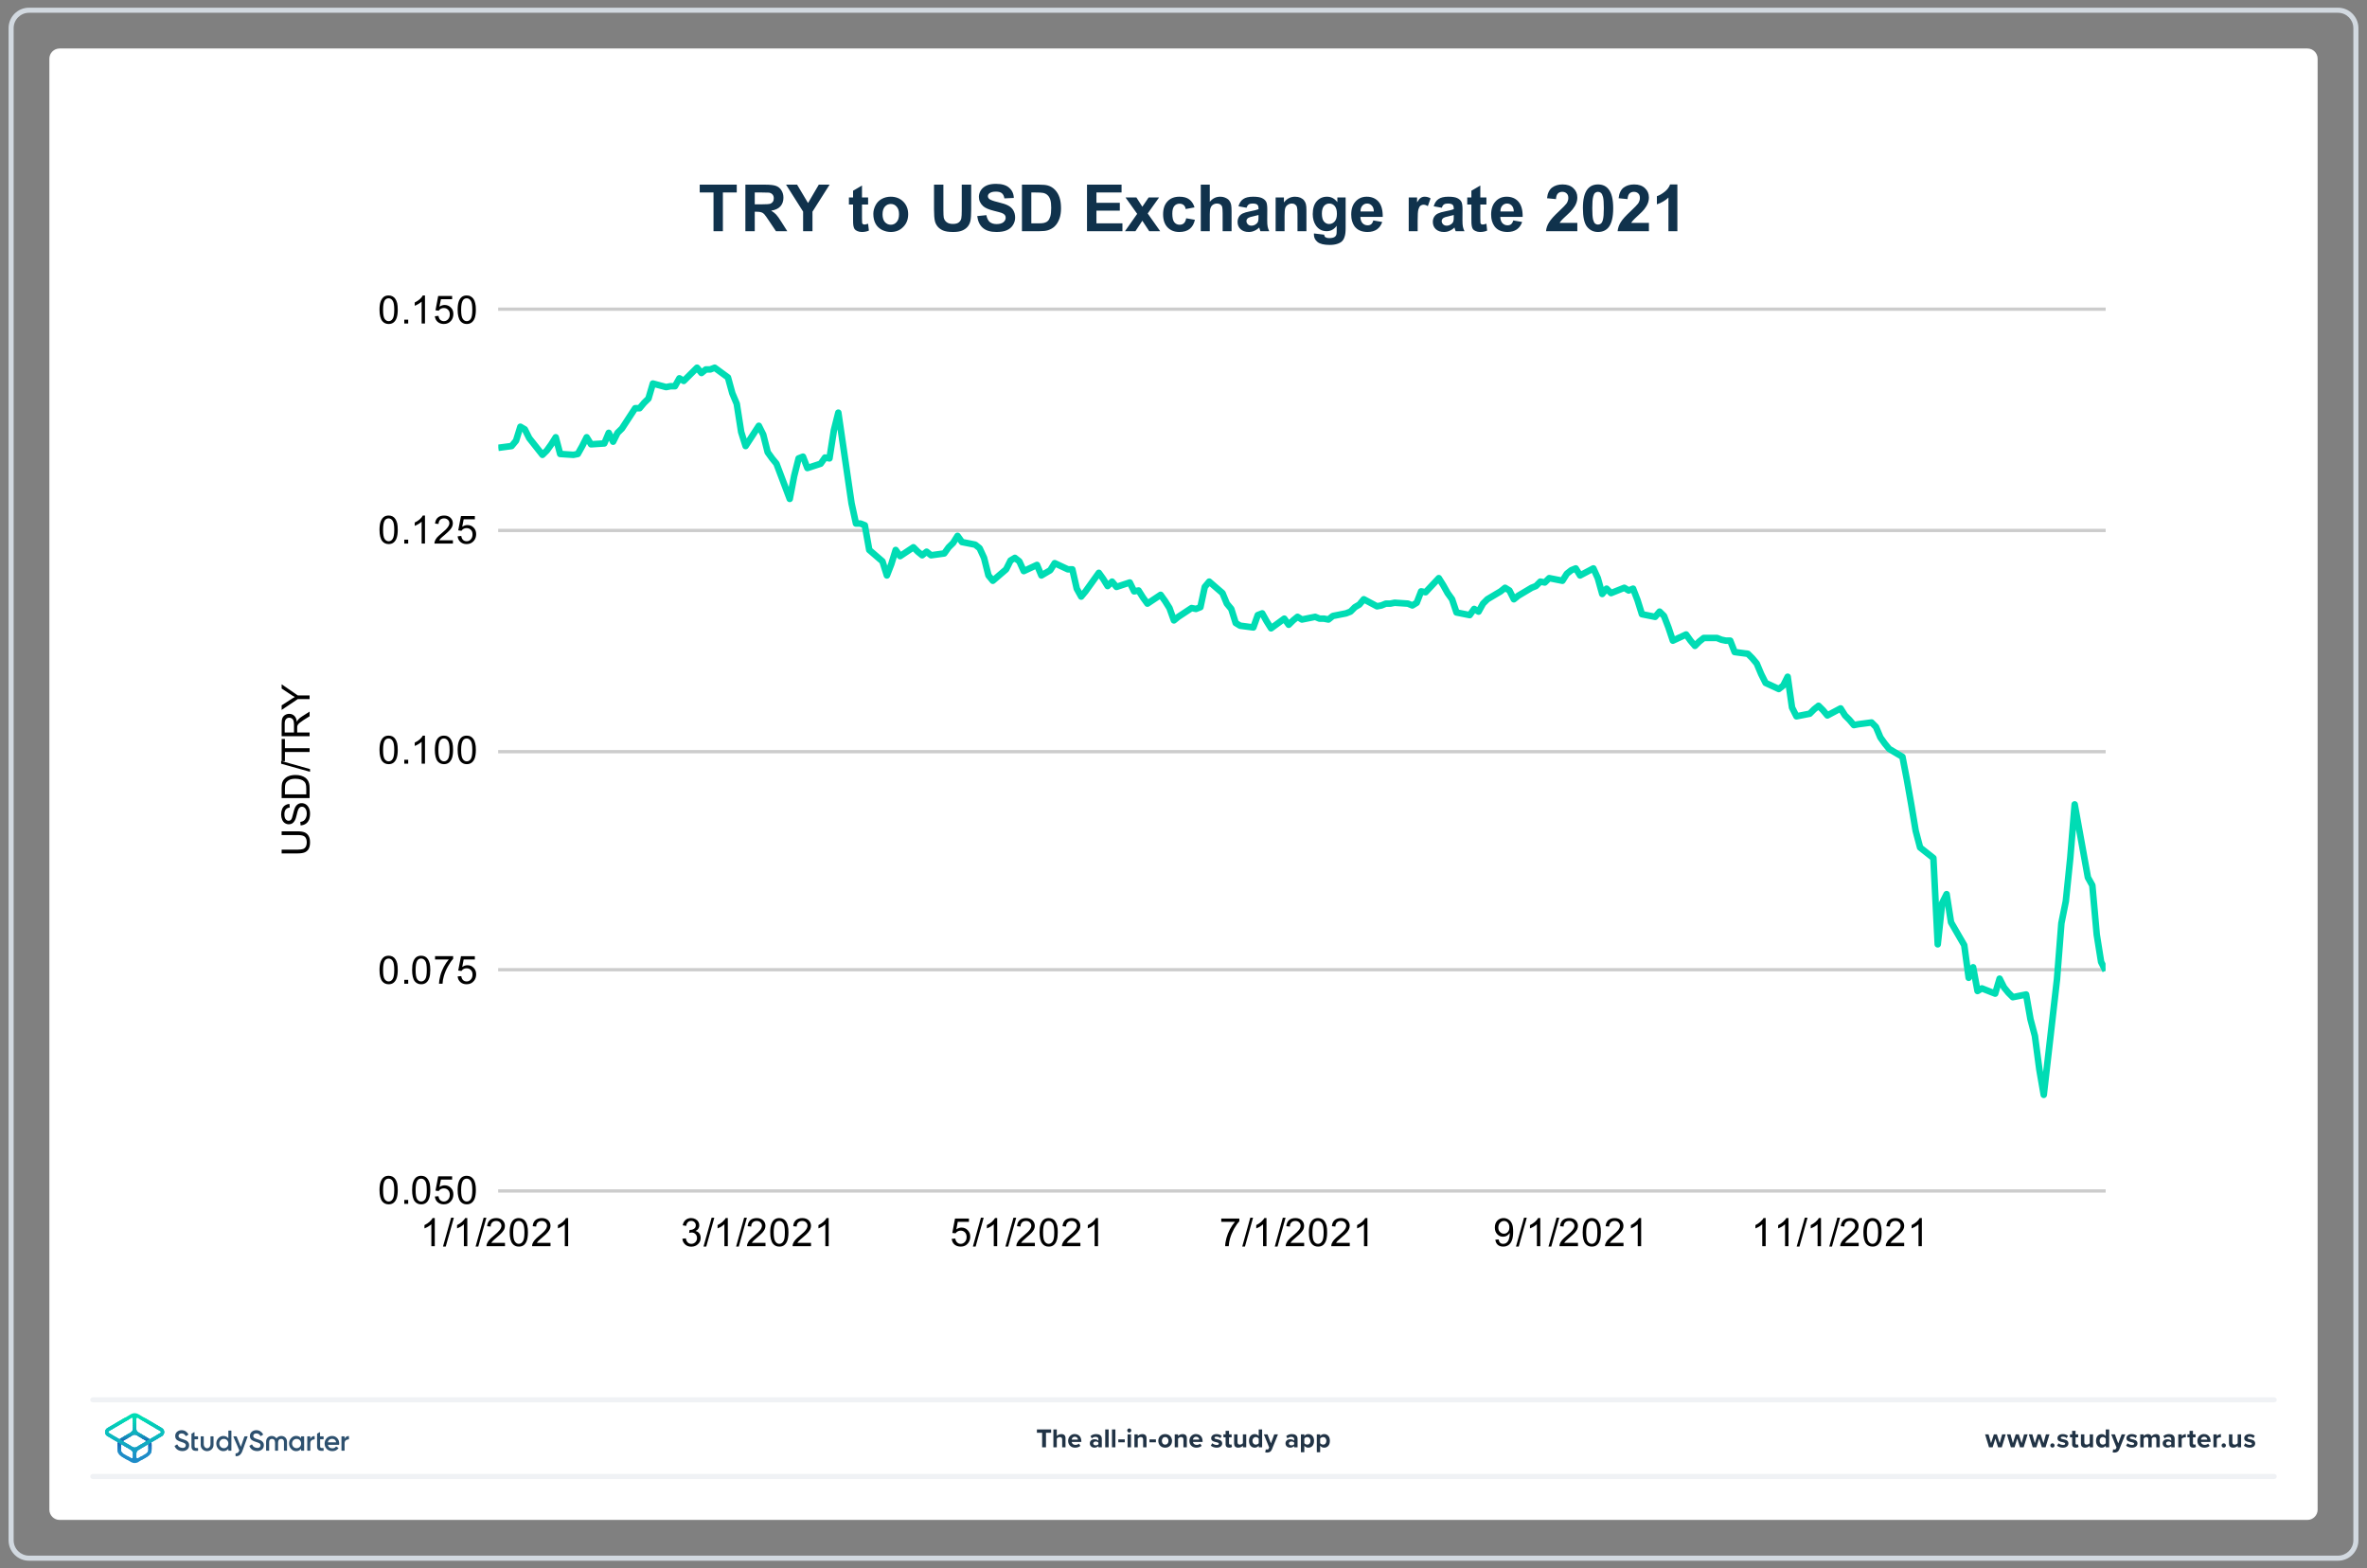 <?xml version="1.0" encoding="UTF-8"?>
<!DOCTYPE svg PUBLIC "-//W3C//DTD SVG 1.1//EN" "http://www.w3.org/Graphics/SVG/1.1/DTD/svg11.dtd">
<svg version="1.2" width="326mm" height="216mm" viewBox="0 0 32600 21600" preserveAspectRatio="xMidYMid" fill-rule="evenodd" stroke-width="28.222" stroke-linejoin="round" xmlns="http://www.w3.org/2000/svg" xmlns:ooo="http://xml.openoffice.org/svg/export" xmlns:xlink="http://www.w3.org/1999/xlink" xmlns:presentation="http://sun.com/xmlns/staroffice/presentation" xmlns:smil="http://www.w3.org/2001/SMIL20/" xmlns:anim="urn:oasis:names:tc:opendocument:xmlns:animation:1.0" xml:space="preserve">
 <rect x="0" y="0" width="32600" height="21600" fill="#808080" stroke="none"/>
 <defs class="ClipPathGroup">
  <clipPath id="presentation_clip_path" clipPathUnits="userSpaceOnUse">
   <rect x="0" y="0" width="32600" height="21600"/>
  </clipPath>
  <clipPath id="presentation_clip_path_shrink" clipPathUnits="userSpaceOnUse">
   <rect x="32" y="21" width="32535" height="21557"/>
  </clipPath>
 </defs>
 <defs class="TextShapeIndex">
  <g ooo:slide="id1" ooo:id-list="id3 id4 id5"/>
 </defs>
 <defs class="EmbeddedBulletChars">
  <g id="bullet-char-template-57356" transform="scale(0,-0)">
   <path d="M 580,1141 L 1163,571 580,0 -4,571 580,1141 Z"/>
  </g>
  <g id="bullet-char-template-57354" transform="scale(0,-0)">
   <path d="M 8,1128 L 1137,1128 1137,0 8,0 8,1128 Z"/>
  </g>
  <g id="bullet-char-template-10146" transform="scale(0,-0)">
   <path d="M 174,0 L 602,739 174,1481 1456,739 174,0 Z M 1358,739 L 309,1346 659,739 1358,739 Z"/>
  </g>
  <g id="bullet-char-template-10132" transform="scale(0,-0)">
   <path d="M 2015,739 L 1276,0 717,0 1260,543 174,543 174,936 1260,936 717,1481 1274,1481 2015,739 Z"/>
  </g>
  <g id="bullet-char-template-10007" transform="scale(0,-0)">
   <path d="M 0,-2 C -7,14 -16,27 -25,37 L 356,567 C 262,823 215,952 215,954 215,979 228,992 255,992 264,992 276,990 289,987 310,991 331,999 354,1012 L 381,999 492,748 772,1049 836,1024 860,1049 C 881,1039 901,1025 922,1006 886,937 835,863 770,784 769,783 710,716 594,584 L 774,223 C 774,196 753,168 711,139 L 727,119 C 717,90 699,76 672,76 641,76 570,178 457,381 L 164,-76 C 142,-110 111,-127 72,-127 30,-127 9,-110 8,-76 1,-67 -2,-52 -2,-32 -2,-23 -1,-13 0,-2 Z"/>
  </g>
  <g id="bullet-char-template-10004" transform="scale(0,-0)">
   <path d="M 285,-33 C 182,-33 111,30 74,156 52,228 41,333 41,471 41,549 55,616 82,672 116,743 169,778 240,778 293,778 328,747 346,684 L 369,508 C 377,444 397,411 428,410 L 1163,1116 C 1174,1127 1196,1133 1229,1133 1271,1133 1292,1118 1292,1087 L 1292,965 C 1292,929 1282,901 1262,881 L 442,47 C 390,-6 338,-33 285,-33 Z"/>
  </g>
  <g id="bullet-char-template-9679" transform="scale(0,-0)">
   <path d="M 813,0 C 632,0 489,54 383,161 276,268 223,411 223,592 223,773 276,916 383,1023 489,1130 632,1184 813,1184 992,1184 1136,1130 1245,1023 1353,916 1407,772 1407,592 1407,412 1353,268 1245,161 1136,54 992,0 813,0 Z"/>
  </g>
  <g id="bullet-char-template-8226" transform="scale(0,-0)">
   <path d="M 346,457 C 273,457 209,483 155,535 101,586 74,649 74,723 74,796 101,859 155,911 209,963 273,989 346,989 419,989 480,963 531,910 582,859 608,796 608,723 608,648 583,586 532,535 482,483 420,457 346,457 Z"/>
  </g>
  <g id="bullet-char-template-8211" transform="scale(0,-0)">
   <path d="M -4,459 L 1135,459 1135,606 -4,606 -4,459 Z"/>
  </g>
  <g id="bullet-char-template-61548" transform="scale(0,-0)">
   <path d="M 173,740 C 173,903 231,1043 346,1159 462,1274 601,1332 765,1332 928,1332 1067,1274 1183,1159 1299,1043 1357,903 1357,740 1357,577 1299,437 1183,322 1067,206 928,148 765,148 601,148 462,206 346,322 231,437 173,577 173,740 Z"/>
  </g>
 </defs>
 <g>
  <g id="id2" class="Master_Slide">
   <g id="bg-id2" class="Background"/>
   <g id="bo-id2" class="BackgroundObjects"/>
  </g>
 </g>
 <g class="SlideGroup">
  <g>
   <g id="container-id1">
    <g id="id1" class="Slide" clip-path="url(#presentation_clip_path)">
     <g class="Page">
      <g class="Graphic">
       <g id="id3">
        <rect class="BoundingBox" stroke="none" fill="none" x="100" y="88" width="32401" height="21425"/>
        <path fill="rgb(255,255,255)" stroke="none" d="M 16300,20932 L 31779,20932 C 31857,20932 31920,20869 31920,20791 L 31920,809 C 31920,731 31857,668 31779,668 L 821,668 C 743,668 680,731 680,809 L 680,20791 C 680,20869 743,20932 821,20932 L 16300,20932 Z"/>
        <path fill="rgb(210,217,224)" stroke="none" d="M 32201,176 C 32317,176 32412,271 32412,387 L 32412,21213 C 32412,21329 32317,21424 32201,21424 L 399,21424 C 283,21424 188,21329 188,21213 L 188,387 C 188,271 283,176 399,176 L 32201,176 Z M 32201,106 L 399,106 C 244,106 118,232 118,387 L 118,21213 C 118,21368 244,21494 399,21494 L 32201,21494 C 32356,21494 32482,21368 32482,21213 L 32482,387 C 32482,232 32356,106 32201,106 L 32201,106 32201,106 Z"/>
        <path fill="rgb(240,242,245)" stroke="none" d="M 31321,20369 L 1279,20369 C 1259,20369 1243,20353 1243,20334 1243,20314 1259,20298 1279,20298 L 31321,20298 C 31341,20298 31357,20314 31357,20334 31357,20353 31341,20369 31321,20369 L 31321,20369 Z"/>
        <path fill="rgb(240,242,245)" stroke="none" d="M 31321,19313 L 1279,19313 C 1259,19313 1243,19297 1243,19278 1243,19259 1259,19243 1279,19243 L 31321,19243 C 31341,19243 31357,19259 31357,19278 31357,19297 31341,19313 31321,19313 L 31321,19313 Z"/>
        <path fill="rgb(33,51,69)" stroke="none" d="M 14353,19932 L 14353,19732 14281,19732 14281,19686 14477,19686 14477,19732 14406,19732 14406,19932 14353,19932 14353,19932 Z"/>
        <path fill="rgb(33,51,69)" stroke="none" d="M 14629,19932 L 14629,19824 C 14629,19799 14616,19791 14595,19791 14577,19791 14563,19802 14555,19813 L 14555,19932 14508,19932 14508,19686 14555,19686 14555,19777 C 14566,19764 14589,19750 14617,19750 14656,19750 14675,19771 14675,19806 L 14675,19932 14629,19932 14629,19932 Z"/>
        <path fill="rgb(33,51,69)" stroke="none" d="M 14803,19750 C 14857,19750 14893,19789 14893,19848 L 14893,19858 14760,19858 C 14763,19880 14781,19899 14812,19899 14828,19899 14848,19893 14859,19882 L 14880,19912 C 14862,19929 14834,19937 14806,19937 14752,19937 14711,19900 14711,19843 14711,19791 14749,19749 14803,19749 L 14803,19750 Z M 14760,19826 L 14847,19826 C 14846,19809 14834,19787 14803,19787 14774,19787 14762,19809 14760,19826 L 14760,19826 Z"/>
        <path fill="rgb(33,51,69)" stroke="none" d="M 15128,19932 L 15128,19914 C 15116,19928 15095,19937 15072,19937 15043,19937 15010,19917 15010,19878 15010,19838 15043,19821 15072,19821 15095,19821 15116,19828 15128,19842 L 15128,19818 C 15128,19800 15113,19788 15089,19788 15070,19788 15052,19795 15037,19809 L 15019,19778 C 15041,19758 15069,19750 15097,19750 15138,19750 15175,19766 15175,19817 L 15175,19932 15128,19932 15128,19932 Z M 15128,19867 C 15120,19857 15106,19852 15091,19852 15072,19852 15057,19862 15057,19879 15057,19896 15072,19905 15091,19905 15106,19905 15120,19900 15128,19890 L 15128,19868 15128,19867 Z"/>
        <path fill="rgb(33,51,69)" stroke="none" d="M 15222,19932 L 15222,19686 15269,19686 15269,19932 15222,19932 15222,19932 Z"/>
        <path fill="rgb(33,51,69)" stroke="none" d="M 15315,19932 L 15315,19686 15362,19686 15362,19932 15315,19932 15315,19932 Z"/>
        <path fill="rgb(33,51,69)" stroke="none" d="M 15402,19863 L 15402,19823 15491,19823 15491,19863 15402,19863 15402,19863 Z"/>
        <path fill="rgb(33,51,69)" stroke="none" d="M 15525,19700 C 15525,19684 15538,19672 15553,19672 15568,19672 15581,19684 15581,19700 15581,19715 15569,19728 15553,19728 15538,19728 15525,19715 15525,19700 L 15525,19700 Z M 15530,19932 L 15530,19754 15577,19754 15577,19932 15530,19932 15530,19932 Z"/>
        <path fill="rgb(33,51,69)" stroke="none" d="M 15744,19932 L 15744,19824 C 15744,19800 15731,19791 15711,19791 15693,19791 15678,19802 15670,19813 L 15670,19932 15624,19932 15624,19754 15670,19754 15670,19777 C 15682,19764 15704,19750 15733,19750 15772,19750 15791,19772 15791,19807 L 15791,19932 15744,19932 15744,19932 Z"/>
        <path fill="rgb(33,51,69)" stroke="none" d="M 15831,19863 L 15831,19823 15920,19823 15920,19863 15831,19863 15831,19863 Z"/>
        <path fill="rgb(33,51,69)" stroke="none" d="M 15953,19843 C 15953,19792 15989,19750 16047,19750 16106,19750 16142,19792 16142,19843 16142,19894 16107,19937 16047,19937 15988,19937 15953,19894 15953,19843 L 15953,19843 Z M 16093,19843 C 16093,19815 16077,19791 16047,19791 16018,19791 16002,19815 16002,19843 16002,19871 16018,19895 16047,19895 16077,19895 16093,19871 16093,19843 L 16093,19843 Z"/>
        <path fill="rgb(33,51,69)" stroke="none" d="M 16299,19932 L 16299,19824 C 16299,19800 16286,19791 16266,19791 16247,19791 16233,19802 16225,19813 L 16225,19932 16179,19932 16179,19754 16225,19754 16225,19777 C 16237,19764 16258,19750 16288,19750 16327,19750 16346,19772 16346,19807 L 16346,19932 16299,19932 16299,19932 Z"/>
        <path fill="rgb(33,51,69)" stroke="none" d="M 16473,19750 C 16527,19750 16563,19789 16563,19848 L 16563,19858 16430,19858 C 16433,19880 16451,19899 16482,19899 16498,19899 16518,19893 16529,19882 L 16550,19912 C 16532,19929 16504,19937 16476,19937 16422,19937 16381,19900 16381,19843 16381,19791 16419,19749 16473,19749 L 16473,19750 Z M 16429,19826 L 16517,19826 C 16516,19809 16504,19787 16473,19787 16444,19787 16432,19809 16429,19826 L 16429,19826 Z"/>
        <path fill="rgb(33,51,69)" stroke="none" d="M 16696,19876 C 16709,19888 16735,19900 16757,19900 16778,19900 16787,19893 16787,19883 16787,19870 16772,19866 16751,19861 16721,19855 16681,19848 16681,19806 16681,19776 16708,19750 16755,19750 16785,19750 16809,19760 16826,19774 L 16808,19806 C 16797,19794 16777,19785 16755,19785 16738,19785 16727,19791 16727,19802 16727,19813 16741,19817 16761,19821 16791,19827 16833,19835 16833,19879 16833,19912 16805,19937 16756,19937 16725,19937 16695,19926 16676,19909 L 16696,19876 16696,19876 Z"/>
        <path fill="rgb(33,51,69)" stroke="none" d="M 16880,19888 L 16880,19795 16850,19795 16850,19754 16880,19754 16880,19705 16927,19705 16927,19754 16963,19754 16963,19795 16927,19795 16927,19875 C 16927,19887 16933,19895 16943,19895 16950,19895 16957,19893 16959,19890 L 16969,19925 C 16962,19932 16949,19937 16930,19937 16897,19937 16879,19920 16879,19888 L 16880,19888 Z"/>
        <path fill="rgb(33,51,69)" stroke="none" d="M 17118,19932 L 17118,19910 C 17106,19924 17084,19937 17055,19937 17016,19937 16997,19916 16997,19881 L 16997,19754 17044,19754 17044,19862 C 17044,19887 17057,19895 17077,19895 17095,19895 17109,19885 17118,19875 L 17118,19754 17164,19754 17164,19932 17118,19932 17118,19932 Z"/>
        <path fill="rgb(33,51,69)" stroke="none" d="M 17336,19932 L 17336,19910 C 17322,19927 17302,19937 17281,19937 17236,19937 17202,19903 17202,19843 17202,19784 17235,19750 17281,19750 17302,19750 17322,19759 17336,19777 L 17336,19686 17383,19686 17383,19932 17336,19932 17336,19932 Z M 17336,19812 C 17328,19800 17311,19791 17295,19791 17268,19791 17250,19813 17250,19843 17250,19874 17269,19895 17295,19895 17311,19895 17328,19887 17336,19875 L 17336,19812 17336,19812 Z"/>
        <path fill="rgb(33,51,69)" stroke="none" d="M 17433,19960 C 17438,19962 17444,19963 17448,19963 17461,19963 17469,19960 17473,19950 L 17480,19935 17407,19754 17457,19754 17504,19878 17550,19754 17601,19754 17517,19962 C 17504,19995 17480,20004 17450,20005 17444,20005 17432,20004 17426,20002 L 17433,19960 17433,19960 Z"/>
        <path fill="rgb(33,51,69)" stroke="none" d="M 17824,19932 L 17824,19914 C 17811,19928 17790,19937 17767,19937 17738,19937 17705,19917 17705,19878 17705,19838 17739,19821 17767,19821 17791,19821 17812,19828 17824,19842 L 17824,19818 C 17824,19800 17808,19788 17785,19788 17765,19788 17748,19795 17732,19809 L 17715,19778 C 17737,19758 17765,19750 17793,19750 17833,19750 17871,19766 17871,19817 L 17871,19932 17824,19932 17824,19932 Z M 17824,19867 C 17816,19857 17801,19852 17786,19852 17768,19852 17752,19862 17752,19879 17752,19896 17767,19905 17786,19905 17801,19905 17816,19900 17824,19890 L 17824,19868 17824,19867 Z"/>
        <path fill="rgb(33,51,69)" stroke="none" d="M 17964,20000 L 17917,20000 17917,19754 17964,19754 17964,19777 C 17978,19759 17997,19750 18019,19750 18065,19750 18098,19784 18098,19843 18098,19903 18065,19937 18019,19937 17998,19937 17978,19928 17964,19910 L 17964,20000 17964,20000 Z M 18004,19791 C 17989,19791 17972,19800 17964,19812 L 17964,19875 C 17972,19886 17989,19895 18004,19895 18031,19895 18049,19874 18049,19843 18049,19812 18031,19791 18004,19791 L 18004,19791 Z"/>
        <path fill="rgb(33,51,69)" stroke="none" d="M 18182,20000 L 18136,20000 18136,19754 18182,19754 18182,19777 C 18196,19759 18216,19750 18237,19750 18283,19750 18316,19784 18316,19843 18316,19903 18283,19937 18237,19937 18216,19937 18197,19928 18182,19910 L 18182,20000 18182,20000 Z M 18223,19791 C 18207,19791 18190,19800 18182,19812 L 18182,19875 C 18190,19886 18207,19895 18223,19895 18250,19895 18268,19874 18268,19843 18268,19812 18250,19791 18223,19791 L 18223,19791 Z"/>
        <path fill="rgb(33,51,69)" stroke="none" d="M 27519,19932 L 27482,19811 27444,19932 27394,19932 27340,19754 27388,19754 27422,19874 27461,19754 27502,19754 27541,19874 27575,19754 27624,19754 27570,19932 27520,19932 27519,19932 Z"/>
        <path fill="rgb(33,51,69)" stroke="none" d="M 27821,19932 L 27783,19811 27746,19932 27695,19932 27641,19754 27690,19754 27723,19874 27762,19754 27804,19754 27843,19874 27877,19754 27926,19754 27871,19932 27822,19932 27821,19932 Z"/>
        <path fill="rgb(33,51,69)" stroke="none" d="M 28122,19932 L 28084,19811 28047,19932 27996,19932 27942,19754 27991,19754 28025,19874 28064,19754 28105,19754 28144,19874 28178,19754 28227,19754 28173,19932 28123,19932 28122,19932 Z"/>
        <path fill="rgb(33,51,69)" stroke="none" d="M 28268,19877 C 28284,19877 28297,19890 28297,19906 28297,19923 28284,19936 28268,19936 28251,19936 28238,19923 28238,19906 28238,19890 28251,19877 28268,19877 L 28268,19877 Z"/>
        <path fill="rgb(33,51,69)" stroke="none" d="M 28351,19876 C 28364,19888 28391,19900 28413,19900 28433,19900 28443,19893 28443,19883 28443,19870 28427,19866 28407,19861 28376,19855 28337,19848 28337,19806 28337,19776 28363,19750 28410,19750 28440,19750 28464,19760 28482,19774 L 28463,19806 C 28453,19794 28432,19785 28410,19785 28394,19785 28382,19791 28382,19802 28382,19813 28396,19817 28416,19821 28447,19827 28488,19835 28488,19879 28488,19912 28460,19937 28411,19937 28380,19937 28350,19926 28331,19909 L 28352,19876 28351,19876 Z"/>
        <path fill="rgb(33,51,69)" stroke="none" d="M 28539,19888 L 28539,19795 28509,19795 28509,19754 28539,19754 28539,19705 28586,19705 28586,19754 28622,19754 28622,19795 28586,19795 28586,19875 C 28586,19887 28592,19895 28602,19895 28609,19895 28616,19893 28618,19890 L 28628,19925 C 28621,19932 28608,19937 28589,19937 28556,19937 28538,19920 28538,19888 L 28539,19888 Z"/>
        <path fill="rgb(33,51,69)" stroke="none" d="M 28781,19932 L 28781,19910 C 28769,19924 28747,19937 28718,19937 28679,19937 28660,19916 28660,19881 L 28660,19754 28707,19754 28707,19862 C 28707,19887 28720,19895 28740,19895 28758,19895 28772,19885 28781,19875 L 28781,19754 28827,19754 28827,19932 28781,19932 28781,19932 Z"/>
        <path fill="rgb(33,51,69)" stroke="none" d="M 29002,19932 L 29002,19910 C 28988,19927 28968,19937 28947,19937 28902,19937 28868,19903 28868,19843 28868,19784 28902,19750 28947,19750 28968,19750 28988,19759 29002,19777 L 29002,19686 29049,19686 29049,19932 29002,19932 29002,19932 Z M 29002,19812 C 28994,19800 28978,19791 28962,19791 28935,19791 28917,19813 28917,19843 28917,19874 28935,19895 28962,19895 28978,19895 28994,19887 29002,19875 L 29002,19812 29002,19812 Z"/>
        <path fill="rgb(33,51,69)" stroke="none" d="M 29104,19960 C 29108,19962 29114,19963 29119,19963 29131,19963 29139,19960 29143,19950 L 29150,19935 29077,19754 29128,19754 29174,19878 29221,19754 29271,19754 29188,19962 C 29174,19995 29151,20004 29120,20005 29114,20005 29103,20004 29097,20002 L 29104,19960 29104,19960 Z"/>
        <path fill="rgb(33,51,69)" stroke="none" d="M 29302,19876 C 29315,19888 29341,19900 29363,19900 29384,19900 29393,19893 29393,19883 29393,19870 29378,19866 29357,19861 29327,19855 29287,19848 29287,19806 29287,19776 29314,19750 29361,19750 29391,19750 29415,19760 29432,19774 L 29414,19806 C 29403,19794 29383,19785 29361,19785 29344,19785 29333,19791 29333,19802 29333,19813 29347,19817 29367,19821 29398,19827 29439,19835 29439,19879 29439,19912 29411,19937 29362,19937 29331,19937 29301,19926 29282,19909 L 29302,19876 29302,19876 Z"/>
        <path fill="rgb(33,51,69)" stroke="none" d="M 29699,19932 L 29699,19820 C 29699,19803 29691,19791 29672,19791 29655,19791 29642,19802 29635,19812 L 29635,19932 29588,19932 29588,19820 C 29588,19803 29580,19791 29561,19791 29545,19791 29531,19802 29524,19813 L 29524,19932 29477,19932 29477,19754 29524,19754 29524,19777 C 29532,19767 29555,19750 29583,19750 29610,19750 29626,19762 29632,19782 29642,19766 29666,19750 29693,19750 29726,19750 29746,19767 29746,19803 L 29746,19932 29699,19932 29699,19932 Z"/>
        <path fill="rgb(33,51,69)" stroke="none" d="M 29904,19932 L 29904,19914 C 29892,19928 29871,19937 29847,19937 29819,19937 29786,19917 29786,19878 29786,19838 29819,19821 29847,19821 29871,19821 29892,19828 29904,19842 L 29904,19818 C 29904,19800 29889,19788 29865,19788 29846,19788 29828,19795 29813,19809 L 29795,19778 C 29817,19758 29845,19750 29874,19750 29914,19750 29951,19766 29951,19817 L 29951,19932 29904,19932 29904,19932 Z M 29904,19867 C 29896,19857 29882,19852 29866,19852 29848,19852 29833,19862 29833,19879 29833,19896 29848,19905 29866,19905 29882,19905 29896,19900 29904,19890 L 29904,19868 29904,19867 Z"/>
        <path fill="rgb(33,51,69)" stroke="none" d="M 30001,19932 L 30001,19754 30048,19754 30048,19778 C 30061,19763 30083,19750 30105,19750 L 30105,19796 C 30102,19795 30097,19795 30092,19795 30077,19795 30056,19803 30048,19815 L 30048,19932 30001,19932 30001,19932 Z"/>
        <path fill="rgb(33,51,69)" stroke="none" d="M 30156,19888 L 30156,19795 30126,19795 30126,19754 30156,19754 30156,19705 30203,19705 30203,19754 30239,19754 30239,19795 30203,19795 30203,19875 C 30203,19887 30209,19895 30219,19895 30226,19895 30233,19893 30236,19890 L 30245,19925 C 30238,19932 30226,19937 30206,19937 30174,19937 30156,19920 30156,19888 L 30156,19888 Z"/>
        <path fill="rgb(33,51,69)" stroke="none" d="M 30357,19750 C 30410,19750 30446,19789 30446,19848 L 30446,19858 30313,19858 C 30316,19880 30334,19899 30365,19899 30381,19899 30401,19893 30412,19882 L 30433,19912 C 30415,19929 30387,19937 30359,19937 30305,19937 30264,19900 30264,19843 30264,19791 30302,19749 30356,19749 L 30357,19750 Z M 30313,19826 L 30401,19826 C 30399,19809 30387,19787 30357,19787 30327,19787 30315,19809 30313,19826 L 30313,19826 Z"/>
        <path fill="rgb(33,51,69)" stroke="none" d="M 30485,19932 L 30485,19754 30531,19754 30531,19778 C 30544,19763 30566,19750 30588,19750 L 30588,19796 C 30585,19795 30581,19795 30575,19795 30560,19795 30539,19803 30531,19815 L 30531,19932 30485,19932 30485,19932 Z"/>
        <path fill="rgb(33,51,69)" stroke="none" d="M 30627,19877 C 30643,19877 30657,19890 30657,19906 30657,19923 30643,19936 30627,19936 30611,19936 30597,19923 30597,19906 30597,19890 30611,19877 30627,19877 L 30627,19877 Z"/>
        <path fill="rgb(33,51,69)" stroke="none" d="M 30820,19932 L 30820,19910 C 30808,19924 30786,19937 30757,19937 30718,19937 30699,19916 30699,19881 L 30699,19754 30746,19754 30746,19862 C 30746,19887 30759,19895 30779,19895 30797,19895 30811,19885 30819,19875 L 30819,19754 30866,19754 30866,19932 30819,19932 30820,19932 Z"/>
        <path fill="rgb(33,51,69)" stroke="none" d="M 30924,19876 C 30937,19888 30963,19900 30985,19900 31006,19900 31015,19893 31015,19883 31015,19870 31000,19866 30979,19861 30949,19855 30909,19848 30909,19806 30909,19776 30936,19750 30982,19750 31013,19750 31037,19760 31054,19774 L 31035,19806 C 31025,19794 31005,19785 30983,19785 30966,19785 30955,19791 30955,19802 30955,19813 30969,19817 30989,19821 31019,19827 31060,19835 31060,19879 31060,19912 31033,19937 30983,19937 30952,19937 30923,19926 30904,19909 L 30924,19876 30924,19876 Z"/>
       </g>
      </g>
      <g class="Graphic">
       <g id="id4">
        <rect class="BoundingBox" stroke="none" fill="none" x="1267" y="19320" width="3707" height="972"/>
        <path fill="rgb(45,80,110)" stroke="none" d="M 2408,19911 L 2436,19894 C 2439,19892 2443,19893 2445,19897 2456,19924 2477,19936 2508,19940 2543,19944 2559,19926 2559,19904 2559,19892 2554,19884 2545,19878 2536,19872 2520,19865 2497,19858 2471,19850 2458,19845 2440,19833 2422,19820 2413,19802 2413,19777 2413,19752 2422,19733 2439,19718 2456,19704 2477,19696 2501,19696 2543,19696 2575,19718 2594,19752 2595,19755 2594,19759 2591,19760 L 2564,19777 C 2561,19778 2557,19777 2556,19774 2544,19752 2526,19741 2501,19741 2475,19741 2459,19754 2459,19776 2459,19796 2472,19806 2514,19819 2524,19822 2532,19825 2536,19827 2542,19828 2548,19831 2557,19834 2566,19838 2572,19842 2577,19846 2591,19857 2607,19876 2605,19903 2605,19928 2596,19948 2578,19963 2560,19977 2537,19986 2508,19984 2457,19982 2423,19957 2406,19918 2404,19916 2405,19912 2408,19911 L 2408,19911 Z"/>
        <path fill="rgb(45,80,110)" stroke="none" d="M 3149,19702 L 3182,19702 C 3185,19702 3187,19704 3187,19706 L 3187,19975 C 3187,19977 3185,19979 3182,19979 L 3149,19979 C 3147,19979 3145,19977 3145,19975 L 3145,19951 C 3129,19974 3106,19985 3076,19985 3049,19985 3027,19975 3008,19955 2989,19934 2979,19909 2979,19880 2979,19851 2989,19826 3008,19806 3027,19786 3049,19776 3076,19776 3106,19776 3129,19787 3145,19809 L 3145,19706 C 3145,19704 3147,19702 3149,19702 L 3149,19702 Z M 3083,19944 C 3101,19944 3115,19938 3127,19926 3139,19914 3145,19898 3145,19880 3145,19862 3139,19847 3127,19834 3115,19822 3101,19816 3083,19816 3065,19816 3051,19822 3039,19834 3027,19847 3021,19862 3021,19880 3021,19898 3027,19913 3039,19926 3051,19938 3065,19944 3083,19944 L 3083,19944 Z"/>
        <path fill="rgb(45,80,110)" stroke="none" d="M 3374,19781 L 3407,19781 C 3410,19781 3411,19784 3410,19786 L 3339,19982 C 3321,20031 3291,20056 3250,20055 3247,20055 3244,20052 3244,20049 L 3244,20020 C 3244,20018 3246,20015 3249,20015 3272,20015 3286,20002 3296,19976 L 3271,19917 3215,19787 C 3214,19784 3216,19781 3219,19781 L 3253,19781 C 3257,19781 3260,19783 3261,19787 L 3317,19925 3365,19787 C 3367,19783 3370,19781 3374,19781 L 3374,19781 Z"/>
        <path fill="rgb(45,80,110)" stroke="none" d="M 2852,19985 C 2807,19985 2764,19951 2764,19900 L 2764,19786 C 2764,19783 2766,19781 2768,19781 L 2801,19781 C 2804,19781 2806,19783 2806,19786 L 2806,19891 C 2806,19920 2826,19945 2852,19945 2879,19945 2899,19920 2899,19891 L 2899,19786 C 2899,19783 2901,19781 2904,19781 L 2936,19781 C 2939,19781 2941,19783 2941,19786 L 2941,19900 C 2941,19950 2897,19985 2852,19985 L 2852,19985 Z"/>
        <path fill="rgb(45,80,110)" stroke="none" d="M 2728,19818 L 2728,19786 C 2728,19783 2726,19781 2723,19781 L 2679,19781 2679,19727 C 2679,19724 2676,19722 2673,19724 L 2641,19743 C 2638,19745 2637,19747 2637,19749 L 2637,19918 C 2637,19962 2656,19981 2702,19981 L 2723,19981 C 2726,19981 2728,19979 2728,19977 L 2728,19947 C 2728,19944 2726,19942 2723,19942 L 2709,19942 C 2689,19942 2680,19937 2680,19918 L 2680,19822 2723,19822 C 2725,19822 2728,19820 2728,19818 L 2728,19818 Z"/>
        <path fill="rgb(45,80,110)" stroke="none" d="M 3437,19911 L 3465,19894 C 3468,19892 3473,19893 3474,19897 3485,19924 3506,19936 3538,19940 3572,19944 3588,19926 3588,19904 3588,19892 3584,19884 3575,19878 3566,19872 3549,19865 3526,19858 3500,19850 3487,19845 3469,19833 3451,19820 3442,19802 3442,19777 3442,19752 3451,19733 3468,19718 3485,19704 3506,19696 3530,19696 3572,19696 3604,19718 3623,19752 3624,19755 3623,19759 3621,19760 L 3593,19777 C 3590,19778 3586,19777 3585,19774 3574,19752 3555,19741 3530,19741 3504,19741 3488,19754 3488,19776 3488,19796 3501,19806 3543,19819 3553,19822 3561,19825 3566,19827 3571,19828 3577,19831 3586,19834 3595,19838 3602,19842 3606,19846 3620,19857 3636,19876 3634,19903 3634,19928 3625,19948 3607,19963 3589,19977 3566,19986 3537,19984 3486,19982 3453,19957 3436,19918 3434,19916 3435,19912 3437,19911 L 3437,19911 Z"/>
        <path fill="rgb(45,80,110)" stroke="none" d="M 4457,19818 L 4457,19786 C 4457,19783 4455,19781 4452,19781 L 4408,19781 4408,19727 C 4408,19724 4405,19722 4403,19724 L 4370,19743 C 4368,19745 4367,19747 4367,19749 L 4367,19918 C 4367,19962 4385,19981 4431,19981 L 4452,19981 C 4455,19981 4457,19979 4457,19977 L 4457,19947 C 4457,19944 4455,19942 4452,19942 L 4438,19942 C 4418,19942 4409,19937 4409,19918 L 4409,19822 4452,19822 C 4454,19822 4457,19820 4457,19818 L 4457,19818 Z"/>
        <path fill="rgb(45,80,110)" stroke="none" d="M 3874,19776 C 3851,19776 3827,19785 3808,19809 3790,19785 3765,19776 3742,19776 3697,19776 3665,19807 3665,19856 L 3665,19975 C 3665,19977 3667,19979 3669,19979 L 3702,19979 C 3705,19979 3707,19977 3707,19975 L 3707,19859 C 3707,19832 3721,19816 3745,19816 3771,19816 3788,19833 3788,19868 L 3788,19975 C 3788,19977 3790,19979 3792,19979 L 3825,19979 C 3828,19979 3830,19977 3830,19975 L 3830,19868 C 3830,19834 3846,19816 3873,19816 3896,19816 3911,19832 3911,19859 L 3911,19975 C 3911,19977 3912,19979 3915,19979 L 3948,19979 C 3951,19979 3953,19977 3953,19975 L 3953,19856 C 3952,19807 3919,19776 3874,19776 L 3874,19776 Z"/>
        <path fill="rgb(45,80,110)" stroke="none" d="M 4152,19781 L 4184,19781 C 4187,19781 4189,19783 4189,19786 L 4189,19975 C 4189,19977 4187,19979 4184,19979 L 4152,19979 C 4149,19979 4147,19977 4147,19975 L 4147,19951 C 4131,19974 4108,19985 4079,19985 4051,19985 4029,19975 4010,19954 3991,19934 3981,19909 3981,19880 3981,19850 3991,19826 4010,19806 4029,19785 4051,19775 4079,19775 4108,19775 4131,19786 4147,19808 L 4147,19785 C 4147,19783 4149,19781 4152,19781 L 4152,19781 Z M 4085,19944 C 4103,19944 4117,19938 4129,19926 4141,19914 4147,19898 4147,19880 4147,19862 4141,19847 4129,19834 4117,19822 4103,19816 4085,19816 4068,19816 4053,19822 4041,19834 4029,19847 4023,19862 4023,19880 4023,19898 4029,19913 4041,19926 4053,19938 4068,19944 4085,19944 L 4085,19944 Z"/>
        <path fill="rgb(45,80,110)" stroke="none" d="M 4275,19814 C 4284,19791 4303,19778 4330,19777 4332,19777 4334,19779 4334,19782 L 4334,19819 C 4334,19821 4332,19823 4330,19823 4315,19823 4303,19827 4292,19835 4280,19844 4274,19859 4274,19879 L 4274,19975 C 4274,19977 4272,19979 4269,19979 L 4237,19979 C 4234,19979 4232,19977 4232,19975 L 4232,19786 C 4232,19783 4234,19781 4237,19781 L 4269,19781 C 4272,19781 4274,19783 4274,19786 L 4274,19814 4275,19814 Z"/>
        <path fill="rgb(45,80,110)" stroke="none" d="M 4746,19814 C 4756,19791 4775,19778 4801,19777 4804,19777 4806,19779 4806,19782 L 4806,19819 C 4806,19821 4804,19823 4801,19823 4787,19823 4775,19827 4764,19835 4752,19844 4746,19859 4746,19879 L 4746,19975 C 4746,19977 4744,19979 4741,19979 L 4708,19979 C 4705,19979 4703,19977 4703,19975 L 4703,19786 C 4703,19783 4705,19781 4708,19781 L 4741,19781 C 4744,19781 4746,19783 4746,19786 L 4746,19814 4746,19814 Z"/>
        <path fill="rgb(45,80,110)" stroke="none" d="M 4516,19899 C 4522,19929 4545,19946 4578,19946 4599,19946 4615,19938 4626,19924 4628,19922 4630,19922 4632,19923 L 4659,19939 C 4661,19940 4662,19944 4660,19946 4641,19972 4614,19985 4578,19985 4546,19985 4520,19975 4501,19955 4481,19935 4471,19910 4471,19880 4471,19850 4481,19826 4500,19806 4519,19786 4545,19776 4574,19776 4603,19776 4626,19786 4645,19806 4663,19826 4672,19851 4672,19880 4672,19884 4672,19889 4671,19894 4671,19896 4669,19898 4666,19898 L 4516,19898 4516,19899 Z M 4630,19863 C 4624,19831 4602,19815 4574,19815 4543,19815 4521,19834 4515,19863 L 4630,19863 4630,19863 Z"/>
        <defs>
         <clipPath id="clip_path_1" clipPathUnits="userSpaceOnUse">
          <path d="M 1878,20111 L 1900,20083 2015,20016 C 2032,20005 2043,19987 2043,19967 L 2043,19893 C 2043,19889 2042,19883 2041,19878 L 2027,19854 C 2023,19850 2019,19847 2015,19845 L 1882,19766 C 1873,19762 1864,19759 1854,19759 1845,19759 1835,19761 1827,19766 L 1694,19845 C 1690,19847 1686,19850 1682,19854 L 1668,19878 C 1667,19883 1666,19888 1666,19893 L 1666,19967 C 1666,19987 1677,20005 1694,20016 L 1809,20083 1828,20114 1806,20136 1669,20056 C 1638,20038 1619,20005 1619,19968 L 1619,19892 C 1619,19880 1621,19868 1625,19857 L 1625,19856 1641,19828 1641,19828 C 1649,19818 1658,19810 1668,19805 L 1802,19726 C 1819,19716 1830,19697 1830,19677 L 1830,19540 1852,19514 1877,19540 1877,19677 C 1877,19697 1887,19715 1904,19725 L 2038,19804 C 2049,19810 2058,19818 2065,19827 L 2066,19828 2081,19856 2082,19857 C 2086,19868 2088,19880 2088,19892 L 2088,19968 C 2088,20005 2069,20038 2038,20056 L 1901,20136 1878,20111 1878,20111 Z"/>
         </clipPath>
        </defs>
        <g clip-path="url(#clip_path_1)">
         <path fill="rgb(30,140,200)" stroke="none" d="M 1619,20154 L 1619,20057 2088,20057 2088,20154 1619,20154 Z"/>
         <path fill="rgb(30,140,200)" stroke="none" d="M 1619,20101 L 1619,19974 2088,19974 2088,20101 1619,20101 Z"/>
         <path fill="rgb(30,140,200)" stroke="none" d="M 1619,20018 L 1619,19935 2088,19935 2088,20018 1619,20018 Z"/>
         <path fill="rgb(29,132,196)" stroke="none" d="M 1619,19979 L 1619,19904 2088,19904 2088,19979 1619,19979 Z"/>
         <path fill="rgb(28,121,192)" stroke="none" d="M 1619,19948 L 1619,19874 2088,19874 2088,19948 1619,19948 Z"/>
         <path fill="rgb(27,110,187)" stroke="none" d="M 1619,19918 L 1619,19840 2088,19840 2088,19918 1619,19918 Z"/>
         <path fill="rgb(25,95,180)" stroke="none" d="M 1619,19884 L 1619,19807 2088,19807 2088,19884 1619,19884 Z"/>
         <path fill="rgb(23,111,182)" stroke="none" d="M 1619,19851 L 1619,19775 2088,19775 2088,19851 1619,19851 Z"/>
         <path fill="rgb(20,132,185)" stroke="none" d="M 1619,19819 L 1619,19744 2088,19744 2088,19819 1619,19819 Z"/>
         <path fill="rgb(18,152,187)" stroke="none" d="M 1619,19788 L 1619,19713 2088,19713 2088,19788 1619,19788 Z"/>
         <path fill="rgb(15,175,190)" stroke="none" d="M 1619,19757 L 1619,19684 2088,19684 2088,19757 1619,19757 Z"/>
         <path fill="rgb(14,179,189)" stroke="none" d="M 1619,19728 L 1619,19655 2088,19655 2088,19728 1619,19728 Z"/>
         <path fill="rgb(12,183,188)" stroke="none" d="M 1619,19699 L 1619,19625 2088,19625 2088,19699 1619,19699 Z"/>
         <path fill="rgb(10,190,187)" stroke="none" d="M 1619,19669 L 1619,19596 2088,19596 2088,19669 1619,19669 Z"/>
         <path fill="rgb(7,197,185)" stroke="none" d="M 1619,19640 L 1619,19566 2088,19566 2088,19640 1619,19640 Z"/>
         <path fill="rgb(5,204,184)" stroke="none" d="M 1619,19610 L 1619,19540 2088,19540 2088,19610 1619,19610 Z"/>
         <path fill="rgb(3,212,182)" stroke="none" d="M 1619,19584 L 1619,19514 2088,19514 2088,19584 1619,19584 Z"/>
         <path fill="rgb(0,220,180)" stroke="none" d="M 1619,19558 L 1619,19487 2088,19487 2088,19558 1619,19558 Z"/>
        </g>
        <defs>
         <clipPath id="clip_path_2" clipPathUnits="userSpaceOnUse">
          <path d="M 1854,20149 C 1837,20149 1820,20144 1805,20135 L 1803,20134 1805,20080 1808,20082 C 1811,20084 1813,20084 1816,20084 1823,20084 1831,20078 1831,20069 L 1831,20017 C 1831,19997 1820,19978 1803,19968 L 1479,19778 C 1459,19766 1447,19746 1447,19722 1447,19699 1459,19678 1479,19667 L 1805,19475 C 1820,19466 1837,19462 1854,19462 1872,19462 1889,19466 1904,19475 L 2230,19667 C 2250,19678 2262,19699 2262,19722 2262,19746 2250,19766 2230,19778 L 1906,19969 C 1889,19979 1878,19997 1878,20018 L 1878,20070 C 1878,20074 1880,20078 1882,20081 1885,20084 1889,20085 1893,20085 1895,20085 1898,20085 1900,20083 L 1904,20081 1906,20135 1904,20136 C 1889,20144 1872,20149 1854,20149 L 1854,20149 Z M 1816,19526 C 1814,19526 1811,19527 1808,19528 L 1500,19709 C 1495,19712 1492,19717 1492,19722 1492,19728 1495,19733 1500,19735 L 1826,19927 C 1835,19932 1844,19935 1854,19935 1863,19935 1873,19933 1882,19927 L 2208,19735 C 2213,19733 2216,19728 2216,19722 2216,19717 2213,19712 2208,19709 L 1900,19528 C 1897,19527 1895,19526 1892,19526 1885,19526 1877,19532 1877,19541 L 1877,19544 1830,19544 1830,19541 C 1831,19532 1823,19526 1816,19526 L 1816,19526 Z"/>
         </clipPath>
        </defs>
        <g clip-path="url(#clip_path_2)">
         <path fill="rgb(30,140,200)" stroke="none" d="M 1447,20161 L 1447,20067 2262,20067 2262,20161 1447,20161 Z"/>
         <path fill="rgb(30,140,200)" stroke="none" d="M 1447,20096 L 1447,20049 2262,20049 2262,20096 1447,20096 Z"/>
         <path fill="rgb(29,143,199)" stroke="none" d="M 1447,20078 L 1447,20031 2262,20031 2262,20078 1447,20078 Z"/>
         <path fill="rgb(28,145,199)" stroke="none" d="M 1447,20061 L 1447,20014 2262,20014 2262,20061 1447,20061 Z"/>
         <path fill="rgb(27,148,198)" stroke="none" d="M 1447,20043 L 1447,19996 2262,19996 2262,20043 1447,20043 Z"/>
         <path fill="rgb(26,151,198)" stroke="none" d="M 1447,20025 L 1447,19978 2262,19978 2262,20025 1447,20025 Z"/>
         <path fill="rgb(25,153,197)" stroke="none" d="M 1447,20007 L 1447,19960 2262,19960 2262,20007 1447,20007 Z"/>
         <path fill="rgb(24,156,197)" stroke="none" d="M 1447,19990 L 1447,19943 2262,19943 2262,19990 1447,19990 Z"/>
         <path fill="rgb(23,158,196)" stroke="none" d="M 1447,19972 L 1447,19925 2262,19925 2262,19972 1447,19972 Z"/>
         <path fill="rgb(22,161,196)" stroke="none" d="M 1447,19954 L 1447,19907 2262,19907 2262,19954 1447,19954 Z"/>
         <path fill="rgb(21,164,195)" stroke="none" d="M 1447,19936 L 1447,19889 2262,19889 2262,19936 1447,19936 Z"/>
         <path fill="rgb(19,166,195)" stroke="none" d="M 1447,19919 L 1447,19872 2262,19872 2262,19919 1447,19919 Z"/>
         <path fill="rgb(18,169,194)" stroke="none" d="M 1447,19901 L 1447,19854 2262,19854 2262,19901 1447,19901 Z"/>
         <path fill="rgb(17,172,194)" stroke="none" d="M 1447,19883 L 1447,19836 2262,19836 2262,19883 1447,19883 Z"/>
         <path fill="rgb(16,174,193)" stroke="none" d="M 1447,19865 L 1447,19818 2262,19818 2262,19865 1447,19865 Z"/>
         <path fill="rgb(15,177,193)" stroke="none" d="M 1447,19848 L 1447,19801 2262,19801 2262,19848 1447,19848 Z"/>
         <path fill="rgb(14,179,192)" stroke="none" d="M 1447,19830 L 1447,19783 2262,19783 2262,19830 1447,19830 Z"/>
         <path fill="rgb(13,182,192)" stroke="none" d="M 1447,19812 L 1447,19765 2262,19765 2262,19812 1447,19812 Z"/>
         <path fill="rgb(12,185,191)" stroke="none" d="M 1447,19794 L 1447,19747 2262,19747 2262,19794 1447,19794 Z"/>
         <path fill="rgb(11,187,191)" stroke="none" d="M 1447,19777 L 1447,19730 2262,19730 2262,19777 1447,19777 Z"/>
         <path fill="rgb(10,190,190)" stroke="none" d="M 1447,19759 L 1447,19711 2262,19711 2262,19759 1447,19759 Z"/>
         <path fill="rgb(10,191,190)" stroke="none" d="M 1447,19741 L 1447,19693 2262,19693 2262,19741 1447,19741 Z"/>
         <path fill="rgb(9,193,189)" stroke="none" d="M 1447,19723 L 1447,19675 2262,19675 2262,19723 1447,19723 Z"/>
         <path fill="rgb(9,194,189)" stroke="none" d="M 1447,19704 L 1447,19657 2262,19657 2262,19704 1447,19704 Z"/>
         <path fill="rgb(8,195,188)" stroke="none" d="M 1447,19686 L 1447,19640 2262,19640 2262,19686 1447,19686 Z"/>
         <path fill="rgb(7,198,187)" stroke="none" d="M 1447,19670 L 1447,19624 2262,19624 2262,19670 1447,19670 Z"/>
         <path fill="rgb(6,200,186)" stroke="none" d="M 1447,19653 L 1447,19608 2262,19608 2262,19653 1447,19653 Z"/>
         <path fill="rgb(6,203,186)" stroke="none" d="M 1447,19637 L 1447,19591 2262,19591 2262,19637 1447,19637 Z"/>
         <path fill="rgb(5,205,185)" stroke="none" d="M 1447,19620 L 1447,19575 2262,19575 2262,19620 1447,19620 Z"/>
         <path fill="rgb(4,208,184)" stroke="none" d="M 1447,19604 L 1447,19559 2262,19559 2262,19604 1447,19604 Z"/>
         <path fill="rgb(3,212,183)" stroke="none" d="M 1447,19588 L 1447,19542 2262,19542 2262,19588 1447,19588 Z"/>
         <path fill="rgb(1,216,181)" stroke="none" d="M 1447,19572 L 1447,19526 2262,19526 2262,19572 1447,19572 Z"/>
         <path fill="rgb(0,220,180)" stroke="none" d="M 1447,19555 L 1447,19444 2262,19444 2262,19555 1447,19555 Z"/>
        </g>
       </g>
      </g>
      <g class="Graphic">
       <g id="id5">
        <rect class="BoundingBox" stroke="none" fill="none" x="2917" y="1479" width="26937" height="16672"/>
        <path fill="rgb(255,255,255)" stroke="none" d="M 2939,1501 L 29831,1501 29831,18128 2939,18128 2939,1501 2939,1501 Z"/>
        <path fill="none" stroke="rgb(204,204,204)" stroke-width="45" stroke-linejoin="miter" d="M 6861,16402 L 29001,16402"/>
        <path fill="none" stroke="rgb(204,204,204)" stroke-width="45" stroke-linejoin="miter" d="M 6861,13355 L 29001,13355"/>
        <path fill="none" stroke="rgb(204,204,204)" stroke-width="45" stroke-linejoin="miter" d="M 6861,10352 L 29001,10352"/>
        <path fill="none" stroke="rgb(204,204,204)" stroke-width="45" stroke-linejoin="miter" d="M 6861,7305 L 29001,7305"/>
        <path fill="none" stroke="rgb(204,204,204)" stroke-width="45" stroke-linejoin="miter" d="M 6861,4258 L 29001,4258"/>
        <defs>
         <clipPath id="clip_path_3" clipPathUnits="userSpaceOnUse">
          <path d="M 6863,5019 L 28999,5019 28999,15123 6863,15123 6863,5019 Z"/>
         </clipPath>
        </defs>
        <g clip-path="url(#clip_path_3)">
         <path fill="none" stroke="rgb(0,220,180)" stroke-width="90" stroke-linejoin="miter" d="M 28999,13369 L 28938,13248 28878,12872 28817,12193 28756,12084 28574,11078 28513,11817 28452,12411 28391,12714 28330,13490 28148,15078 28087,14727 28026,14266 27965,14036 27905,13696 27722,13733 27661,13672 27601,13599 27540,13478 27479,13684 27296,13612 27236,13648 27175,13321 27114,13466 27053,13017 26871,12702 26810,12314 26749,12436 26688,13005 26628,11817 26445,11672 26384,11441 26323,11078 26263,10738 26202,10423 26019,10314 25959,10241 25898,10156 25837,10011 25776,9950 25594,9974 25533,9986 25472,9914 25411,9853 25350,9756 25168,9853 25107,9780 25046,9720 24986,9768 24925,9829 24742,9865 24681,9744 24621,9320 24560,9441 24499,9489 24317,9405 24256,9283 24195,9138 24134,9065 24073,9004 23891,8980 23830,8823 23769,8823 23708,8810 23648,8786 23465,8786 23404,8835 23344,8895 23283,8823 23222,8738 23040,8823 22979,8641 22918,8483 22857,8423 22796,8495 22614,8459 22553,8265 22492,8107 22431,8132 22371,8095 22188,8168 22127,8107 22067,8180 22006,7962 21945,7828 21762,7925 21702,7828 21641,7853 21580,7901 21519,7998 21337,7962 21276,8022 21215,8010 21154,8071 21094,8095 20911,8204 20850,8253 20789,8132 20729,8095 20668,8144 20485,8253 20425,8313 20364,8423 20303,8386 20242,8471 20060,8435 19999,8253 19938,8168 19877,8059 19816,7962 19634,8156 19573,8144 19512,8301 19452,8338 19391,8313 19208,8301 19148,8313 19087,8313 19026,8338 18965,8350 18783,8253 18722,8326 18661,8362 18600,8423 18539,8447 18357,8483 18296,8532 18235,8520 18174,8520 18114,8495 17931,8532 17870,8495 17810,8544 17749,8604 17688,8520 17506,8653 17445,8556 17384,8447 17323,8471 17262,8641 17080,8617 17019,8580 16958,8386 16897,8313 16837,8168 16654,8010 16593,8083 16533,8362 16472,8386 16411,8374 16228,8495 16168,8544 16107,8374 16046,8277 15985,8192 15803,8313 15742,8229 15681,8132 15620,8144 15560,8022 15377,8083 15316,8010 15255,8071 15195,7974 15134,7889 14951,8144 14891,8216 14830,8107 14769,7841 14708,7841 14526,7756 14465,7853 14404,7889 14343,7925 14282,7780 14100,7865 14039,7731 13978,7683 13918,7719 13857,7841 13674,7998 13614,7925 13553,7683 13492,7550 13431,7501 13249,7465 13188,7380 13127,7477 13066,7537 13005,7622 12823,7647 12762,7598 12701,7647 12641,7598 12580,7537 12397,7659 12336,7574 12276,7768 12215,7925 12154,7731 11972,7574 11911,7234 11850,7210 11789,7210 11728,6931 11546,5683 11485,5925 11424,6313 11363,6301 11303,6386 11120,6446 11059,6289 10999,6313 10938,6555 10877,6871 10694,6386 10634,6313 10573,6228 10512,5986 10451,5864 10269,6143 10208,5949 10147,5561 10086,5416 10026,5198 9843,5064 9782,5088 9721,5088 9661,5137 9600,5064 9417,5246 9357,5210 9296,5319 9235,5319 9174,5331 8992,5282 8931,5489 8870,5549 8809,5622 8748,5622 8566,5901 8505,5961 8444,6083 8384,5961 8323,6107 8140,6119 8080,6022 8019,6143 7958,6252 7897,6264 7715,6252 7654,6022 7593,6119 7532,6204 7471,6264 7289,6034 7228,5913 7167,5877 7107,6070 7046,6143 6863,6167"/>
        </g>
        <path fill="rgb(0,0,0)" stroke="none" d="M 3879,11500 L 3879,11449 4101,11449 C 4140,11449 4171,11454 4194,11463 4216,11472 4235,11487 4249,11510 4263,11533 4270,11563 4270,11600 4270,11636 4264,11665 4252,11689 4239,11712 4221,11728 4198,11738 4174,11748 4142,11753 4101,11753 L 3879,11753 3879,11701 4101,11701 C 4134,11701 4159,11698 4175,11692 4191,11686 4203,11675 4212,11660 4220,11645 4225,11626 4225,11604 4225,11567 4216,11540 4199,11524 4182,11508 4149,11500 4101,11500 L 3879,11500 Z M 4140,11367 L 4136,11319 C 4155,11317 4171,11311 4183,11303 4195,11295 4205,11282 4213,11264 4221,11247 4225,11227 4225,11205 4225,11186 4222,11169 4216,11154 4210,11139 4202,11128 4192,11121 4182,11113 4171,11110 4159,11110 4147,11110 4137,11113 4128,11120 4119,11127 4111,11139 4105,11155 4101,11165 4094,11188 4086,11224 4078,11259 4070,11283 4062,11297 4052,11316 4040,11330 4026,11339 4012,11348 3996,11352 3978,11352 3959,11352 3941,11347 3924,11336 3907,11325 3894,11309 3886,11288 3877,11266 3872,11243 3872,11217 3872,11188 3877,11163 3886,11141 3895,11119 3909,11102 3927,11091 3945,11079 3965,11073 3987,11072 L 3991,11121 C 3966,11124 3948,11133 3936,11148 3923,11163 3917,11185 3917,11215 3917,11246 3923,11268 3934,11282 3945,11296 3959,11303 3975,11303 3989,11303 4000,11298 4009,11288 4018,11278 4027,11253 4036,11212 4046,11170 4054,11142 4061,11127 4071,11104 4085,11088 4101,11077 4116,11066 4134,11061 4155,11061 4176,11061 4195,11067 4213,11078 4231,11090 4245,11107 4255,11129 4265,11151 4270,11175 4270,11203 4270,11238 4265,11267 4255,11291 4245,11314 4230,11333 4209,11346 4189,11359 4166,11366 4140,11367 Z M 4264,10991 L 3879,10991 3879,10858 C 3879,10828 3881,10806 3884,10790 3889,10768 3898,10749 3912,10734 3929,10713 3951,10698 3978,10688 4005,10678 4035,10673 4069,10673 4099,10673 4124,10676 4147,10683 4169,10690 4188,10698 4203,10709 4218,10720 4229,10732 4238,10745 4246,10758 4253,10773 4257,10790 4262,10808 4264,10829 4264,10852 L 4264,10991 Z M 4218,10940 L 4218,10858 C 4218,10833 4216,10813 4211,10798 4207,10784 4200,10772 4191,10764 4179,10752 4163,10742 4143,10736 4122,10729 4097,10725 4068,10725 4028,10725 3997,10732 3976,10746 3954,10759 3939,10775 3932,10793 3927,10807 3924,10829 3924,10859 L 3924,10940 4218,10940 Z M 4270,10629 L 3872,10518 3872,10480 3879,10482 3879,10177 3924,10177 3924,10304 4264,10304 4264,10356 3924,10356 3924,10482 3880,10482 4270,10592 4270,10629 Z M 4264,10139 L 3879,10139 3879,9968 C 3879,9934 3882,9908 3889,9890 3896,9872 3909,9858 3926,9847 3944,9836 3963,9831 3984,9831 4011,9831 4034,9840 4053,9858 4072,9875 4084,9903 4089,9940 4095,9926 4102,9916 4108,9909 4121,9894 4138,9880 4159,9867 L 4264,9800 4264,9864 4184,9914 C 4161,9929 4143,9942 4131,9952 4119,9961 4110,9970 4106,9977 4100,9985 4097,9993 4094,10001 4093,10006 4093,10016 4093,10029 L 4093,10088 4264,10088 4264,10139 Z M 4049,10088 L 4049,9978 C 4049,9955 4046,9937 4042,9924 4037,9911 4029,9901 4019,9894 4008,9887 3996,9884 3984,9884 3965,9884 3951,9890 3939,9904 3927,9917 3921,9938 3921,9966 L 3921,10088 4049,10088 Z M 4264,9628 L 4101,9628 3879,9777 3879,9714 3995,9639 C 4016,9625 4038,9611 4060,9599 4040,9588 4017,9574 3992,9557 L 3879,9482 3879,9424 4101,9577 4264,9577 4264,9628 Z"/>
        <path fill="rgb(0,0,0)" stroke="none" d="M 5227,16389 C 5227,16344 5232,16307 5241,16280 5251,16252 5265,16230 5283,16215 5301,16200 5325,16193 5353,16193 5373,16193 5391,16197 5407,16205 5423,16214 5436,16226 5446,16242 5456,16257 5464,16276 5470,16298 5475,16321 5478,16351 5478,16389 5478,16435 5473,16471 5464,16499 5455,16526 5441,16548 5423,16563 5405,16578 5381,16586 5353,16586 5316,16586 5287,16572 5265,16546 5240,16514 5227,16462 5227,16389 L 5227,16389 Z M 5276,16389 C 5276,16453 5283,16495 5298,16516 5313,16537 5331,16547 5353,16547 5375,16547 5393,16537 5407,16516 5422,16495 5430,16453 5430,16389 5430,16326 5422,16284 5407,16263 5393,16242 5374,16232 5352,16232 5331,16232 5313,16241 5300,16259 5284,16283 5276,16326 5276,16389 L 5276,16389 Z M 5568,16579 L 5568,16525 5622,16525 5622,16579 5568,16579 5568,16579 Z M 5676,16389 C 5676,16344 5680,16307 5690,16280 5699,16252 5713,16230 5731,16215 5750,16200 5773,16193 5801,16193 5821,16193 5839,16197 5855,16205 5871,16214 5884,16226 5894,16242 5904,16257 5912,16276 5918,16298 5923,16321 5926,16351 5926,16389 5926,16435 5922,16471 5912,16499 5903,16526 5890,16548 5871,16563 5853,16578 5829,16586 5801,16586 5764,16586 5735,16572 5713,16546 5688,16514 5676,16462 5676,16389 L 5676,16389 Z M 5724,16389 C 5724,16453 5731,16495 5746,16516 5761,16537 5779,16547 5801,16547 5823,16547 5841,16537 5856,16516 5871,16495 5878,16453 5878,16389 5878,16326 5871,16284 5856,16263 5841,16242 5823,16232 5800,16232 5779,16232 5761,16241 5748,16259 5732,16283 5724,16326 5724,16389 L 5724,16389 Z M 5989,16478 L 6039,16474 C 6043,16498 6051,16517 6064,16529 6078,16541 6094,16547 6113,16547 6136,16547 6155,16538 6171,16521 6187,16504 6195,16481 6195,16453 6195,16426 6187,16405 6171,16389 6156,16374 6137,16366 6112,16366 6097,16366 6083,16369 6071,16376 6058,16383 6049,16392 6042,16403 L 5998,16397 6035,16200 6227,16200 6227,16245 6073,16245 6052,16348 C 6075,16332 6099,16324 6124,16324 6158,16324 6186,16335 6209,16359 6233,16382 6244,16412 6244,16449 6244,16484 6234,16514 6214,16539 6189,16570 6156,16586 6113,16586 6078,16586 6050,16576 6027,16556 6005,16537 5993,16511 5989,16478 L 5989,16478 Z M 6303,16389 C 6303,16344 6308,16307 6317,16280 6326,16252 6340,16230 6358,16215 6377,16200 6400,16193 6428,16193 6449,16193 6467,16197 6482,16205 6498,16214 6511,16226 6522,16242 6532,16257 6540,16276 6545,16298 6551,16321 6554,16351 6554,16389 6554,16435 6549,16471 6540,16499 6531,16526 6517,16548 6498,16563 6480,16578 6457,16586 6428,16586 6392,16586 6362,16572 6341,16546 6316,16514 6303,16462 6303,16389 L 6303,16389 Z M 6351,16389 C 6351,16453 6359,16495 6374,16516 6389,16537 6407,16547 6428,16547 6450,16547 6469,16537 6483,16516 6498,16495 6505,16453 6505,16389 6505,16326 6498,16284 6483,16263 6469,16242 6450,16232 6428,16232 6406,16232 6389,16241 6376,16259 6360,16283 6351,16326 6351,16389 L 6351,16389 Z"/>
        <path fill="rgb(0,0,0)" stroke="none" d="M 5227,13359 C 5227,13313 5232,13276 5241,13249 5251,13221 5265,13199 5283,13184 5301,13169 5325,13162 5353,13162 5373,13162 5391,13166 5407,13174 5423,13183 5436,13195 5446,13211 5456,13226 5464,13245 5470,13268 5475,13290 5478,13320 5478,13359 5478,13404 5473,13440 5464,13468 5455,13495 5441,13517 5423,13532 5405,13547 5381,13555 5353,13555 5316,13555 5287,13541 5265,13515 5240,13483 5227,13431 5227,13359 L 5227,13359 Z M 5276,13359 C 5276,13422 5283,13464 5298,13485 5313,13506 5331,13516 5353,13516 5375,13516 5393,13506 5407,13485 5422,13464 5430,13422 5430,13359 5430,13295 5422,13253 5407,13232 5393,13211 5374,13201 5352,13201 5331,13201 5313,13210 5300,13228 5284,13252 5276,13295 5276,13359 L 5276,13359 Z M 5568,13548 L 5568,13494 5622,13494 5622,13548 5568,13548 5568,13548 Z M 5676,13359 C 5676,13313 5680,13276 5690,13249 5699,13221 5713,13199 5731,13184 5750,13169 5773,13162 5801,13162 5821,13162 5839,13166 5855,13174 5871,13183 5884,13195 5894,13211 5904,13226 5912,13245 5918,13268 5923,13290 5926,13320 5926,13359 5926,13404 5922,13440 5912,13468 5903,13495 5890,13517 5871,13532 5853,13547 5829,13555 5801,13555 5764,13555 5735,13541 5713,13515 5688,13483 5676,13431 5676,13359 L 5676,13359 Z M 5724,13359 C 5724,13422 5731,13464 5746,13485 5761,13506 5779,13516 5801,13516 5823,13516 5841,13506 5856,13485 5871,13464 5878,13422 5878,13359 5878,13295 5871,13253 5856,13232 5841,13211 5823,13201 5800,13201 5779,13201 5761,13210 5748,13228 5732,13252 5724,13295 5724,13359 L 5724,13359 Z M 5992,13214 L 5992,13168 6241,13168 6241,13205 C 6217,13231 6193,13266 6169,13310 6145,13352 6126,13397 6113,13443 6103,13475 6097,13510 6095,13548 L 6046,13548 C 6047,13518 6052,13481 6064,13438 6075,13395 6092,13354 6113,13314 6134,13275 6157,13241 6181,13214 L 5992,13214 5992,13214 Z M 6303,13447 L 6353,13443 C 6357,13468 6365,13486 6378,13498 6392,13510 6408,13516 6427,13516 6449,13516 6469,13507 6484,13490 6500,13473 6508,13450 6508,13422 6508,13395 6501,13374 6485,13359 6470,13343 6450,13335 6426,13335 6411,13335 6397,13338 6384,13345 6372,13352 6363,13361 6356,13372 L 6311,13366 6349,13169 6540,13169 6540,13214 6386,13214 6366,13317 C 6389,13301 6413,13293 6438,13293 6472,13293 6500,13304 6523,13328 6546,13351 6558,13381 6558,13418 6558,13453 6548,13483 6528,13508 6503,13539 6469,13555 6427,13555 6392,13555 6363,13545 6341,13525 6319,13506 6306,13480 6303,13447 L 6303,13447 Z"/>
        <path fill="rgb(0,0,0)" stroke="none" d="M 5227,10328 C 5227,10282 5232,10245 5241,10218 5251,10190 5265,10168 5283,10153 5301,10138 5325,10131 5353,10131 5373,10131 5391,10135 5407,10143 5423,10152 5436,10164 5446,10180 5456,10195 5464,10214 5470,10237 5475,10259 5478,10289 5478,10328 5478,10373 5473,10409 5464,10437 5455,10464 5441,10486 5423,10501 5405,10516 5381,10524 5353,10524 5316,10524 5287,10510 5265,10484 5240,10452 5227,10400 5227,10328 L 5227,10328 Z M 5276,10328 C 5276,10391 5283,10433 5298,10454 5313,10475 5331,10485 5353,10485 5375,10485 5393,10475 5407,10454 5422,10433 5430,10391 5430,10328 5430,10264 5422,10222 5407,10202 5393,10181 5374,10170 5352,10170 5331,10170 5313,10179 5300,10197 5284,10221 5276,10264 5276,10328 L 5276,10328 Z M 5568,10517 L 5568,10463 5622,10463 5622,10517 5568,10517 5568,10517 Z M 5853,10517 L 5807,10517 5807,10216 C 5795,10227 5780,10238 5761,10249 5743,10260 5726,10268 5712,10273 L 5712,10227 C 5738,10215 5761,10200 5781,10183 5801,10165 5815,10148 5823,10131 L 5853,10131 5853,10517 5853,10517 Z M 5989,10328 C 5989,10282 5994,10245 6003,10218 6013,10190 6026,10168 6045,10153 6063,10138 6087,10131 6115,10131 6135,10131 6153,10135 6169,10143 6184,10152 6198,10164 6208,10180 6218,10195 6226,10214 6232,10237 6237,10259 6240,10289 6240,10328 6240,10373 6235,10409 6226,10437 6217,10464 6203,10486 6185,10501 6166,10516 6143,10524 6115,10524 6078,10524 6049,10510 6027,10484 6002,10452 5989,10400 5989,10328 L 5989,10328 Z M 6038,10328 C 6038,10391 6045,10433 6060,10454 6075,10475 6093,10485 6115,10485 6137,10485 6155,10475 6169,10454 6184,10433 6192,10391 6192,10328 6192,10264 6184,10222 6169,10202 6155,10181 6136,10170 6114,10170 6092,10170 6075,10179 6062,10197 6046,10221 6038,10264 6038,10328 L 6038,10328 Z M 6303,10328 C 6303,10282 6308,10245 6317,10218 6326,10190 6340,10168 6358,10153 6377,10138 6400,10131 6428,10131 6449,10131 6467,10135 6482,10143 6498,10152 6511,10164 6522,10180 6532,10195 6540,10214 6545,10237 6551,10259 6554,10289 6554,10328 6554,10373 6549,10409 6540,10437 6531,10464 6517,10486 6498,10501 6480,10516 6457,10524 6428,10524 6392,10524 6362,10510 6341,10484 6316,10452 6303,10400 6303,10328 L 6303,10328 Z M 6351,10328 C 6351,10391 6359,10433 6374,10454 6389,10475 6407,10485 6428,10485 6450,10485 6469,10475 6483,10454 6498,10433 6505,10391 6505,10328 6505,10264 6498,10222 6483,10202 6469,10181 6450,10170 6428,10170 6406,10170 6389,10179 6376,10197 6360,10221 6351,10264 6351,10328 L 6351,10328 Z"/>
        <path fill="rgb(0,0,0)" stroke="none" d="M 5227,7297 C 5227,7251 5232,7214 5241,7187 5251,7159 5265,7137 5283,7122 5301,7107 5325,7100 5353,7100 5373,7100 5391,7104 5407,7112 5423,7121 5436,7133 5446,7149 5456,7164 5464,7183 5470,7206 5475,7228 5478,7258 5478,7297 5478,7342 5473,7378 5464,7406 5455,7433 5441,7455 5423,7470 5405,7485 5381,7493 5353,7493 5316,7493 5287,7479 5265,7453 5240,7421 5227,7369 5227,7297 L 5227,7297 Z M 5276,7297 C 5276,7360 5283,7402 5298,7423 5313,7444 5331,7454 5353,7454 5375,7454 5393,7444 5407,7423 5422,7402 5430,7360 5430,7297 5430,7233 5422,7191 5407,7171 5393,7150 5374,7139 5352,7139 5331,7139 5313,7148 5300,7166 5284,7190 5276,7233 5276,7297 L 5276,7297 Z M 5568,7486 L 5568,7432 5622,7432 5622,7486 5568,7486 5568,7486 Z M 5853,7486 L 5807,7486 5807,7185 C 5795,7196 5780,7207 5761,7218 5743,7229 5726,7237 5712,7242 L 5712,7196 C 5738,7184 5761,7169 5781,7152 5801,7134 5815,7117 5823,7100 L 5853,7100 5853,7486 5853,7486 Z M 6238,7441 L 6238,7486 5983,7486 C 5983,7475 5985,7464 5989,7453 5995,7436 6005,7419 6019,7402 6034,7386 6055,7366 6082,7344 6124,7310 6152,7282 6166,7262 6181,7242 6189,7223 6189,7206 6189,7187 6182,7171 6169,7159 6155,7146 6138,7139 6116,7139 6093,7139 6075,7146 6061,7159 6048,7173 6041,7192 6040,7216 L 5992,7211 C 5995,7175 6008,7147 6029,7129 6051,7109 6081,7100 6117,7100 6154,7100 6184,7110 6205,7131 6226,7151 6237,7177 6237,7207 6237,7222 6234,7238 6227,7253 6221,7267 6211,7283 6196,7299 6181,7316 6157,7338 6124,7367 6095,7390 6077,7407 6068,7416 6061,7424 6054,7432 6049,7441 L 6238,7441 6238,7441 Z M 6303,7386 L 6353,7381 C 6357,7406 6365,7424 6378,7436 6392,7448 6408,7454 6427,7454 6449,7454 6469,7446 6484,7428 6500,7411 6508,7388 6508,7360 6508,7333 6501,7312 6485,7297 6470,7281 6450,7273 6426,7273 6411,7273 6397,7276 6384,7283 6372,7290 6363,7299 6356,7310 L 6311,7304 6349,7107 6540,7107 6540,7152 6386,7152 6366,7255 C 6389,7239 6413,7231 6438,7231 6472,7231 6500,7242 6523,7266 6546,7289 6558,7319 6558,7356 6558,7391 6548,7421 6528,7446 6503,7477 6469,7493 6427,7493 6392,7493 6363,7483 6341,7463 6319,7444 6306,7418 6303,7386 L 6303,7386 Z"/>
        <path fill="rgb(0,0,0)" stroke="none" d="M 5227,4266 C 5227,4220 5232,4183 5241,4156 5251,4128 5265,4106 5283,4091 5301,4076 5325,4069 5353,4069 5373,4069 5391,4073 5407,4082 5423,4090 5436,4102 5446,4118 5456,4133 5464,4152 5470,4175 5475,4197 5478,4227 5478,4266 5478,4311 5473,4347 5464,4375 5455,4402 5441,4424 5423,4439 5405,4454 5381,4462 5353,4462 5316,4462 5287,4448 5265,4422 5240,4390 5227,4338 5227,4266 L 5227,4266 Z M 5276,4266 C 5276,4329 5283,4371 5298,4392 5313,4413 5331,4423 5353,4423 5375,4423 5393,4413 5407,4392 5422,4371 5430,4329 5430,4266 5430,4202 5422,4160 5407,4140 5393,4119 5374,4108 5352,4108 5331,4108 5313,4117 5300,4135 5284,4159 5276,4202 5276,4266 L 5276,4266 Z M 5568,4455 L 5568,4402 5622,4402 5622,4455 5568,4455 5568,4455 Z M 5853,4455 L 5807,4455 5807,4154 C 5795,4165 5780,4176 5761,4187 5743,4198 5726,4206 5712,4211 L 5712,4166 C 5738,4153 5761,4138 5781,4121 5801,4103 5815,4086 5823,4069 L 5853,4069 5853,4455 5853,4455 Z M 5989,4355 L 6039,4350 C 6043,4375 6051,4393 6064,4405 6078,4417 6094,4423 6113,4423 6136,4423 6155,4415 6171,4397 6187,4380 6195,4357 6195,4329 6195,4302 6187,4281 6171,4266 6156,4250 6137,4242 6112,4242 6097,4242 6083,4245 6071,4252 6058,4259 6049,4268 6042,4279 L 5998,4273 6035,4076 6227,4076 6227,4121 6073,4121 6052,4224 C 6075,4208 6099,4200 6124,4200 6158,4200 6186,4212 6209,4235 6233,4258 6244,4288 6244,4325 6244,4360 6234,4390 6214,4416 6189,4446 6156,4462 6113,4462 6078,4462 6050,4452 6027,4432 6005,4413 5993,4387 5989,4355 L 5989,4355 Z M 6303,4266 C 6303,4220 6308,4183 6317,4156 6326,4128 6340,4106 6358,4091 6377,4076 6400,4069 6428,4069 6449,4069 6467,4073 6482,4082 6498,4090 6511,4102 6522,4118 6532,4133 6540,4152 6545,4175 6551,4197 6554,4227 6554,4266 6554,4311 6549,4347 6540,4375 6531,4402 6517,4424 6498,4439 6480,4454 6457,4462 6428,4462 6392,4462 6362,4448 6341,4422 6316,4390 6303,4338 6303,4266 L 6303,4266 Z M 6351,4266 C 6351,4329 6359,4371 6374,4392 6389,4413 6407,4423 6428,4423 6450,4423 6469,4413 6483,4392 6498,4371 6505,4329 6505,4266 6505,4202 6498,4160 6483,4140 6469,4119 6450,4108 6428,4108 6406,4108 6389,4117 6376,4135 6360,4159 6351,4202 6351,4266 L 6351,4266 Z"/>
        <path fill="rgb(0,0,0)" stroke="none" d="M 5988,17162 L 5941,17162 5941,16861 C 5929,16871 5914,16882 5895,16894 5877,16904 5861,16912 5846,16917 L 5846,16872 C 5873,16859 5895,16844 5915,16827 5935,16809 5949,16792 5958,16775 L 5988,16775 5988,17162 5988,17162 Z M 6101,17168 L 6213,16770 6251,16770 6139,17168 6101,17168 6101,17168 Z M 6436,17162 L 6389,17162 6389,16861 C 6378,16871 6362,16882 6344,16894 6325,16904 6309,16912 6295,16917 L 6295,16872 C 6321,16859 6344,16844 6363,16827 6383,16809 6398,16792 6406,16775 L 6436,16775 6436,17162 6436,17162 Z M 6550,17168 L 6661,16770 6699,16770 6587,17168 6550,17168 6550,17168 Z M 6955,17116 L 6955,17162 6700,17162 C 6700,17151 6702,17140 6706,17129 6712,17112 6723,17095 6737,17078 6751,17061 6772,17042 6799,17020 6841,16985 6869,16958 6884,16938 6899,16918 6906,16899 6906,16881 6906,16862 6899,16847 6886,16834 6872,16821 6855,16815 6833,16815 6810,16815 6792,16821 6779,16835 6765,16848 6758,16867 6758,16892 L 6709,16887 C 6712,16850 6725,16823 6746,16804 6768,16785 6798,16775 6835,16775 6871,16775 6901,16786 6922,16806 6944,16827 6954,16852 6954,16882 6954,16898 6951,16913 6945,16928 6938,16942 6928,16958 6913,16975 6899,16991 6874,17014 6841,17042 6812,17066 6794,17082 6786,17091 6778,17100 6771,17108 6766,17116 L 6955,17116 6955,17116 Z M 7020,16972 C 7020,16926 7025,16890 7034,16862 7043,16834 7057,16813 7075,16798 7094,16783 7117,16775 7145,16775 7166,16775 7184,16780 7199,16788 7215,16796 7228,16808 7239,16824 7249,16840 7257,16859 7262,16881 7268,16903 7271,16934 7271,16972 7271,17017 7266,17054 7257,17081 7248,17109 7234,17130 7216,17146 7197,17161 7174,17168 7145,17168 7109,17168 7079,17155 7058,17128 7033,17096 7020,17044 7020,16972 L 7020,16972 Z M 7068,16972 C 7068,17035 7076,17077 7091,17098 7106,17119 7124,17130 7145,17130 7167,17130 7186,17119 7200,17098 7215,17077 7223,17035 7223,16972 7223,16909 7215,16867 7200,16846 7186,16825 7167,16815 7145,16815 7123,16815 7106,16824 7093,16842 7077,16865 7068,16909 7068,16972 L 7068,16972 Z M 7582,17116 L 7582,17162 7328,17162 C 7328,17151 7329,17140 7333,17129 7340,17112 7350,17095 7364,17078 7378,17061 7399,17042 7426,17020 7468,16985 7497,16958 7511,16938 7526,16918 7533,16899 7533,16881 7533,16862 7527,16847 7513,16834 7500,16821 7482,16815 7461,16815 7438,16815 7420,16821 7406,16835 7392,16848 7385,16867 7385,16892 L 7337,16887 C 7340,16850 7352,16823 7374,16804 7396,16785 7425,16775 7462,16775 7499,16775 7528,16786 7550,16806 7571,16827 7582,16852 7582,16882 7582,16898 7579,16913 7572,16928 7566,16942 7555,16958 7540,16975 7526,16991 7502,17014 7468,17042 7440,17066 7421,17082 7413,17091 7405,17100 7399,17108 7393,17116 L 7582,17116 7582,17116 Z M 7825,17162 L 7779,17162 7779,16861 C 7767,16871 7752,16882 7733,16894 7715,16904 7698,16912 7684,16917 L 7684,16872 C 7710,16859 7733,16844 7753,16827 7773,16809 7787,16792 7795,16775 L 7825,16775 7825,17162 7825,17162 Z"/>
        <path fill="rgb(0,0,0)" stroke="none" d="M 9398,17060 L 9446,17054 C 9451,17081 9460,17100 9473,17112 9486,17124 9502,17130 9521,17130 9543,17130 9562,17122 9577,17107 9593,17091 9600,17072 9600,17049 9600,17028 9593,17010 9579,16996 9565,16981 9547,16974 9525,16974 9516,16974 9505,16976 9491,16980 L 9497,16938 C 9500,16938 9503,16938 9504,16938 9525,16938 9543,16933 9558,16923 9575,16912 9583,16896 9583,16874 9583,16857 9577,16843 9565,16831 9554,16820 9539,16814 9520,16814 9502,16814 9486,16820 9474,16831 9462,16843 9454,16860 9451,16883 L 9403,16875 C 9409,16843 9422,16819 9442,16802 9463,16784 9488,16775 9518,16775 9539,16775 9559,16780 9577,16789 9594,16798 9608,16810 9617,16826 9627,16841 9631,16858 9631,16875 9631,16892 9627,16907 9618,16921 9609,16935 9596,16945 9579,16953 9601,16958 9619,16969 9631,16986 9644,17002 9650,17023 9650,17048 9650,17082 9638,17110 9613,17134 9589,17157 9558,17169 9521,17169 9487,17169 9459,17159 9437,17139 9414,17118 9401,17092 9398,17060 L 9398,17060 Z M 9689,17168 L 9801,16770 9838,16770 9727,17168 9689,17168 9689,17168 Z M 10024,17162 L 9977,17162 9977,16861 C 9965,16871 9950,16882 9932,16894 9913,16904 9897,16912 9883,16917 L 9883,16872 C 9909,16859 9932,16844 9951,16827 9971,16809 9986,16792 9994,16775 L 10024,16775 10024,17162 10024,17162 Z M 10138,17168 L 10249,16770 10287,16770 10175,17168 10138,17168 10138,17168 Z M 10543,17116 L 10543,17162 10288,17162 C 10288,17151 10290,17140 10294,17129 10300,17112 10310,17095 10324,17078 10339,17061 10360,17042 10387,17020 10429,16985 10457,16958 10472,16938 10486,16918 10494,16899 10494,16881 10494,16862 10487,16847 10474,16834 10460,16821 10443,16815 10421,16815 10398,16815 10380,16821 10367,16835 10353,16848 10346,16867 10346,16892 L 10297,16887 C 10300,16850 10313,16823 10334,16804 10356,16785 10386,16775 10423,16775 10459,16775 10489,16786 10510,16806 10532,16827 10542,16852 10542,16882 10542,16898 10539,16913 10532,16928 10526,16942 10516,16958 10501,16975 10486,16991 10462,17014 10429,17042 10400,17066 10382,17082 10374,17091 10366,17100 10359,17108 10354,17116 L 10543,17116 10543,17116 Z M 10608,16972 C 10608,16926 10613,16890 10622,16862 10631,16834 10645,16813 10663,16798 10682,16783 10705,16775 10733,16775 10754,16775 10772,16780 10787,16788 10803,16796 10816,16808 10827,16824 10837,16840 10845,16859 10850,16881 10856,16903 10859,16934 10859,16972 10859,17017 10854,17054 10845,17081 10836,17109 10822,17130 10803,17146 10785,17161 10762,17168 10733,17168 10697,17168 10667,17155 10646,17128 10621,17096 10608,17044 10608,16972 L 10608,16972 Z M 10656,16972 C 10656,17035 10664,17077 10679,17098 10694,17119 10712,17130 10733,17130 10755,17130 10774,17119 10788,17098 10803,17077 10810,17035 10810,16972 10810,16909 10803,16867 10788,16846 10774,16825 10755,16815 10733,16815 10711,16815 10694,16824 10681,16842 10665,16865 10656,16909 10656,16972 L 10656,16972 Z M 11170,17116 L 11170,17162 10916,17162 C 10916,17151 10917,17140 10921,17129 10928,17112 10938,17095 10952,17078 10966,17061 10987,17042 11014,17020 11056,16985 11085,16958 11099,16938 11114,16918 11121,16899 11121,16881 11121,16862 11115,16847 11101,16834 11088,16821 11070,16815 11049,16815 11026,16815 11008,16821 10994,16835 10980,16848 10973,16867 10973,16892 L 10925,16887 C 10928,16850 10940,16823 10962,16804 10984,16785 11013,16775 11050,16775 11087,16775 11116,16786 11138,16806 11159,16827 11170,16852 11170,16882 11170,16898 11166,16913 11160,16928 11154,16942 11143,16958 11128,16975 11114,16991 11090,17014 11056,17042 11028,17066 11009,17082 11001,17091 10993,17100 10987,17108 10981,17116 L 11170,17116 11170,17116 Z M 11413,17162 L 11367,17162 11367,16861 C 11355,16871 11340,16882 11321,16894 11303,16904 11286,16912 11272,16917 L 11272,16872 C 11298,16859 11321,16844 11341,16827 11361,16809 11375,16792 11383,16775 L 11413,16775 11413,17162 11413,17162 Z"/>
        <path fill="rgb(0,0,0)" stroke="none" d="M 13108,17061 L 13157,17057 C 13161,17081 13169,17099 13183,17111 13196,17124 13212,17130 13232,17130 13254,17130 13273,17121 13289,17104 13305,17086 13313,17064 13313,17036 13313,17009 13305,16987 13290,16972 13275,16956 13255,16948 13230,16948 13215,16948 13201,16952 13189,16959 13177,16966 13167,16975 13160,16985 L 13116,16980 13153,16782 13345,16782 13345,16827 13191,16827 13171,16931 C 13194,16914 13218,16906 13243,16906 13276,16906 13305,16918 13327,16941 13351,16965 13363,16995 13363,17032 13363,17066 13352,17096 13332,17122 13308,17153 13274,17168 13232,17168 13197,17168 13168,17158 13145,17139 13123,17119 13111,17093 13108,17061 L 13108,17061 Z M 13399,17168 L 13510,16770 13548,16770 13437,17168 13399,17168 13399,17168 Z M 13734,17162 L 13687,17162 13687,16861 C 13675,16871 13660,16882 13641,16894 13623,16904 13607,16912 13592,16917 L 13592,16872 C 13618,16859 13641,16844 13661,16827 13681,16809 13695,16792 13704,16775 L 13734,16775 13734,17162 13734,17162 Z M 13847,17168 L 13958,16770 13996,16770 13885,17168 13847,17168 13847,17168 Z M 14253,17116 L 14253,17162 13998,17162 C 13998,17151 14000,17140 14003,17129 14010,17112 14020,17095 14034,17078 14049,17061 14069,17042 14096,17020 14138,16985 14167,16958 14181,16938 14196,16918 14204,16899 14204,16881 14204,16862 14197,16847 14183,16834 14170,16821 14152,16815 14131,16815 14108,16815 14090,16821 14076,16835 14063,16848 14056,16867 14055,16892 L 14007,16887 C 14010,16850 14022,16823 14044,16804 14066,16785 14095,16775 14132,16775 14169,16775 14198,16786 14220,16806 14241,16827 14252,16852 14252,16882 14252,16898 14249,16913 14242,16928 14236,16942 14225,16958 14211,16975 14196,16991 14172,17014 14138,17042 14110,17066 14092,17082 14083,17091 14075,17100 14069,17108 14063,17116 L 14253,17116 14253,17116 Z M 14318,16972 C 14318,16926 14322,16890 14332,16862 14341,16834 14355,16813 14373,16798 14392,16783 14415,16775 14443,16775 14464,16775 14482,16780 14497,16788 14513,16796 14526,16808 14536,16824 14546,16840 14554,16859 14560,16881 14566,16903 14568,16934 14568,16972 14568,17017 14564,17054 14554,17081 14546,17109 14532,17130 14513,17146 14495,17161 14472,17168 14443,17168 14406,17168 14377,17155 14356,17128 14330,17096 14318,17044 14318,16972 L 14318,16972 Z M 14366,16972 C 14366,17035 14373,17077 14388,17098 14403,17119 14422,17130 14443,17130 14465,17130 14483,17119 14498,17098 14513,17077 14520,17035 14520,16972 14520,16909 14513,16867 14498,16846 14483,16825 14465,16815 14442,16815 14421,16815 14404,16824 14391,16842 14374,16865 14366,16909 14366,16972 L 14366,16972 Z M 14880,17116 L 14880,17162 14625,17162 C 14625,17151 14627,17140 14631,17129 14637,17112 14648,17095 14662,17078 14676,17061 14697,17042 14724,17020 14766,16985 14794,16958 14809,16938 14824,16918 14831,16899 14831,16881 14831,16862 14824,16847 14811,16834 14797,16821 14780,16815 14758,16815 14735,16815 14717,16821 14704,16835 14690,16848 14683,16867 14683,16892 L 14634,16887 C 14638,16850 14650,16823 14671,16804 14693,16785 14723,16775 14760,16775 14796,16775 14826,16786 14847,16806 14869,16827 14879,16852 14879,16882 14879,16898 14876,16913 14870,16928 14863,16942 14853,16958 14838,16975 14824,16991 14800,17014 14766,17042 14737,17066 14719,17082 14711,17091 14703,17100 14696,17108 14691,17116 L 14880,17116 14880,17116 Z M 15123,17162 L 15076,17162 15076,16861 C 15064,16871 15049,16882 15031,16894 15012,16904 14996,16912 14982,16917 L 14982,16872 C 15008,16859 15031,16844 15050,16827 15070,16809 15085,16792 15093,16775 L 15123,16775 15123,17162 15123,17162 Z"/>
        <path fill="rgb(0,0,0)" stroke="none" d="M 16820,16827 L 16820,16782 17069,16782 17069,16819 C 17045,16845 17021,16880 16996,16923 16973,16966 16954,17010 16941,17056 16931,17088 16925,17124 16923,17162 L 16874,17162 C 16874,17131 16880,17095 16891,17052 16903,17009 16919,16968 16940,16928 16962,16888 16985,16855 17009,16827 L 16820,16827 16820,16827 Z M 17109,17168 L 17220,16770 17258,16770 17146,17168 17109,17168 17109,17168 Z M 17443,17162 L 17396,17162 17396,16861 C 17385,16871 17369,16882 17351,16894 17333,16904 17316,16912 17302,16917 L 17302,16872 C 17328,16859 17351,16844 17370,16827 17390,16809 17405,16792 17413,16775 L 17443,16775 17443,17162 17443,17162 Z M 17557,17168 L 17668,16770 17706,16770 17595,17168 17557,17168 17557,17168 Z M 17962,17116 L 17962,17162 17707,17162 C 17707,17151 17709,17140 17713,17129 17719,17112 17730,17095 17744,17078 17758,17061 17779,17042 17806,17020 17848,16985 17876,16958 17891,16938 17906,16918 17913,16899 17913,16881 17913,16862 17906,16847 17893,16834 17879,16821 17862,16815 17840,16815 17817,16815 17799,16821 17786,16835 17772,16848 17765,16867 17765,16892 L 17716,16887 C 17720,16850 17732,16823 17753,16804 17775,16785 17805,16775 17842,16775 17879,16775 17908,16786 17929,16806 17951,16827 17961,16852 17961,16882 17961,16898 17958,16913 17952,16928 17946,16942 17935,16958 17920,16975 17906,16991 17882,17014 17848,17042 17820,17066 17801,17082 17793,17091 17785,17100 17778,17108 17773,17116 L 17962,17116 17962,17116 Z M 18027,16972 C 18027,16926 18032,16890 18041,16862 18051,16834 18064,16813 18083,16798 18101,16783 18125,16775 18153,16775 18173,16775 18191,16780 18207,16788 18222,16796 18236,16808 18246,16824 18256,16840 18264,16859 18270,16881 18275,16903 18278,16934 18278,16972 18278,17017 18273,17054 18264,17081 18255,17109 18241,17130 18223,17146 18204,17161 18181,17168 18153,17168 18116,17168 18087,17155 18065,17128 18040,17096 18027,17044 18027,16972 L 18027,16972 Z M 18076,16972 C 18076,17035 18083,17077 18098,17098 18113,17119 18131,17130 18153,17130 18175,17130 18193,17119 18207,17098 18222,17077 18230,17035 18230,16972 18230,16909 18222,16867 18207,16846 18193,16825 18174,16815 18152,16815 18130,16815 18113,16824 18100,16842 18084,16865 18076,16909 18076,16972 L 18076,16972 Z M 18590,17116 L 18590,17162 18335,17162 C 18335,17151 18337,17140 18340,17129 18347,17112 18357,17095 18371,17078 18386,17061 18406,17042 18433,17020 18475,16985 18504,16958 18518,16938 18533,16918 18541,16899 18541,16881 18541,16862 18534,16847 18520,16834 18507,16821 18489,16815 18468,16815 18445,16815 18427,16821 18413,16835 18400,16848 18393,16867 18392,16892 L 18344,16887 C 18347,16850 18359,16823 18381,16804 18403,16785 18432,16775 18469,16775 18506,16775 18535,16786 18557,16806 18578,16827 18589,16852 18589,16882 18589,16898 18586,16913 18579,16928 18573,16942 18563,16958 18548,16975 18533,16991 18509,17014 18475,17042 18447,17066 18429,17082 18420,17091 18412,17100 18406,17108 18401,17116 L 18590,17116 18590,17116 Z M 18833,17162 L 18786,17162 18786,16861 C 18774,16871 18759,16882 18740,16894 18722,16904 18706,16912 18691,16917 L 18691,16872 C 18717,16859 18740,16844 18760,16827 18780,16809 18794,16792 18803,16775 L 18833,16775 18833,17162 18833,17162 Z"/>
        <path fill="rgb(0,0,0)" stroke="none" d="M 20595,17073 L 20640,17069 C 20644,17090 20651,17106 20662,17116 20673,17125 20687,17130 20704,17130 20718,17130 20731,17126 20742,17120 20753,17113 20762,17104 20769,17093 20776,17082 20782,17067 20786,17048 20791,17029 20793,17010 20793,16990 20793,16988 20793,16985 20793,16980 20784,16995 20771,17008 20755,17018 20739,17027 20721,17032 20702,17032 20670,17032 20642,17020 20621,16997 20599,16974 20588,16943 20588,16906 20588,16866 20599,16835 20622,16811 20645,16787 20674,16775 20709,16775 20733,16775 20756,16782 20777,16796 20798,16809 20814,16829 20824,16854 20835,16878 20840,16914 20840,16962 20840,17011 20835,17050 20824,17079 20814,17108 20798,17130 20777,17146 20756,17161 20731,17168 20703,17168 20673,17168 20648,17160 20629,17144 20610,17127 20598,17103 20595,17073 L 20595,17073 Z M 20788,16903 C 20788,16876 20781,16854 20766,16838 20752,16822 20735,16815 20714,16815 20693,16815 20675,16823 20659,16840 20644,16857 20636,16879 20636,16907 20636,16931 20643,16951 20658,16966 20673,16982 20691,16990 20713,16990 20735,16990 20753,16982 20767,16966 20781,16951 20788,16930 20788,16903 L 20788,16903 Z M 20879,17168 L 20990,16770 21028,16770 20917,17168 20879,17168 20879,17168 Z M 21214,17162 L 21167,17162 21167,16861 C 21155,16871 21140,16882 21121,16894 21103,16904 21087,16912 21072,16917 L 21072,16872 C 21098,16859 21121,16844 21141,16827 21161,16809 21175,16792 21184,16775 L 21214,16775 21214,17162 21214,17162 Z M 21327,17168 L 21438,16770 21476,16770 21365,17168 21327,17168 21327,17168 Z M 21733,17116 L 21733,17162 21478,17162 C 21478,17151 21480,17140 21483,17129 21490,17112 21500,17095 21514,17078 21529,17061 21549,17042 21576,17020 21618,16985 21647,16958 21661,16938 21676,16918 21684,16899 21684,16881 21684,16862 21677,16847 21663,16834 21650,16821 21632,16815 21611,16815 21588,16815 21570,16821 21556,16835 21543,16848 21536,16867 21535,16892 L 21487,16887 C 21490,16850 21502,16823 21524,16804 21546,16785 21575,16775 21612,16775 21649,16775 21678,16786 21700,16806 21721,16827 21732,16852 21732,16882 21732,16898 21729,16913 21722,16928 21716,16942 21705,16958 21691,16975 21676,16991 21652,17014 21618,17042 21590,17066 21572,17082 21563,17091 21555,17100 21549,17108 21543,17116 L 21733,17116 21733,17116 Z M 21798,16972 C 21798,16926 21802,16890 21812,16862 21821,16834 21835,16813 21853,16798 21872,16783 21895,16775 21923,16775 21944,16775 21962,16780 21977,16788 21993,16796 22006,16808 22016,16824 22026,16840 22034,16859 22040,16881 22046,16903 22048,16934 22048,16972 22048,17017 22044,17054 22034,17081 22026,17109 22012,17130 21993,17146 21975,17161 21952,17168 21923,17168 21886,17168 21857,17155 21836,17128 21810,17096 21798,17044 21798,16972 L 21798,16972 Z M 21846,16972 C 21846,17035 21853,17077 21868,17098 21883,17119 21902,17130 21923,17130 21945,17130 21963,17119 21978,17098 21993,17077 22000,17035 22000,16972 22000,16909 21993,16867 21978,16846 21963,16825 21945,16815 21922,16815 21901,16815 21884,16824 21871,16842 21854,16865 21846,16909 21846,16972 L 21846,16972 Z M 22360,17116 L 22360,17162 22105,17162 C 22105,17151 22107,17140 22111,17129 22117,17112 22128,17095 22142,17078 22156,17061 22177,17042 22204,17020 22246,16985 22274,16958 22289,16938 22304,16918 22311,16899 22311,16881 22311,16862 22304,16847 22291,16834 22277,16821 22260,16815 22238,16815 22215,16815 22197,16821 22184,16835 22170,16848 22163,16867 22163,16892 L 22114,16887 C 22117,16850 22130,16823 22151,16804 22173,16785 22203,16775 22240,16775 22276,16775 22306,16786 22327,16806 22349,16827 22359,16852 22359,16882 22359,16898 22356,16913 22350,16928 22343,16942 22333,16958 22318,16975 22304,16991 22279,17014 22246,17042 22217,17066 22199,17082 22191,17091 22183,17100 22176,17108 22171,17116 L 22360,17116 22360,17116 Z M 22603,17162 L 22556,17162 22556,16861 C 22544,16871 22529,16882 22511,16894 22492,16904 22476,16912 22462,16917 L 22462,16872 C 22488,16859 22511,16844 22530,16827 22550,16809 22565,16792 22573,16775 L 22603,16775 22603,17162 22603,17162 Z"/>
        <path fill="rgb(0,0,0)" stroke="none" d="M 24318,17162 L 24271,17162 24271,16861 C 24260,16871 24244,16882 24226,16894 24208,16904 24191,16912 24177,16917 L 24177,16872 C 24203,16859 24226,16844 24245,16827 24265,16809 24280,16792 24288,16775 L 24318,16775 24318,17162 24318,17162 Z M 24632,17162 L 24585,17162 24585,16861 C 24573,16871 24558,16882 24539,16894 24521,16904 24505,16912 24490,16917 L 24490,16872 C 24517,16859 24539,16844 24559,16827 24579,16809 24593,16792 24602,16775 L 24632,16775 24632,17162 24632,17162 Z M 24745,17168 L 24857,16770 24895,16770 24783,17168 24745,17168 24745,17168 Z M 25080,17162 L 25033,17162 25033,16861 C 25022,16871 25006,16882 24988,16894 24969,16904 24953,16912 24939,16917 L 24939,16872 C 24965,16859 24988,16844 25007,16827 25027,16809 25042,16792 25050,16775 L 25080,16775 25080,17162 25080,17162 Z M 25194,17168 L 25305,16770 25343,16770 25231,17168 25194,17168 25194,17168 Z M 25599,17116 L 25599,17162 25344,17162 C 25344,17151 25346,17140 25350,17129 25356,17112 25367,17095 25381,17078 25395,17061 25416,17042 25443,17020 25485,16985 25513,16958 25528,16938 25543,16918 25550,16899 25550,16881 25550,16862 25543,16847 25530,16834 25516,16821 25499,16815 25477,16815 25454,16815 25436,16821 25423,16835 25409,16848 25402,16867 25402,16892 L 25353,16887 C 25356,16850 25369,16823 25390,16804 25412,16785 25442,16775 25479,16775 25515,16775 25545,16786 25566,16806 25588,16827 25598,16852 25598,16882 25598,16898 25595,16913 25589,16928 25582,16942 25572,16958 25557,16975 25543,16991 25518,17014 25485,17042 25456,17066 25438,17082 25430,17091 25422,17100 25415,17108 25410,17116 L 25599,17116 25599,17116 Z M 25664,16972 C 25664,16926 25669,16890 25678,16862 25687,16834 25701,16813 25719,16798 25738,16783 25761,16775 25790,16775 25810,16775 25828,16780 25843,16788 25859,16796 25872,16808 25883,16824 25893,16840 25901,16859 25906,16881 25912,16903 25915,16934 25915,16972 25915,17017 25910,17054 25901,17081 25892,17109 25878,17130 25860,17146 25841,17161 25818,17168 25790,17168 25753,17168 25723,17155 25702,17128 25677,17096 25664,17044 25664,16972 L 25664,16972 Z M 25712,16972 C 25712,17035 25720,17077 25735,17098 25750,17119 25768,17130 25790,17130 25811,17130 25830,17119 25844,17098 25859,17077 25867,17035 25867,16972 25867,16909 25859,16867 25844,16846 25830,16825 25811,16815 25789,16815 25767,16815 25750,16824 25737,16842 25721,16865 25712,16909 25712,16972 L 25712,16972 Z M 26226,17116 L 26226,17162 25972,17162 C 25972,17151 25973,17140 25977,17129 25984,17112 25994,17095 26008,17078 26022,17061 26043,17042 26070,17020 26112,16985 26141,16958 26155,16938 26170,16918 26177,16899 26177,16881 26177,16862 26171,16847 26157,16834 26144,16821 26126,16815 26105,16815 26082,16815 26064,16821 26050,16835 26036,16848 26029,16867 26029,16892 L 25981,16887 C 25984,16850 25996,16823 26018,16804 26040,16785 26069,16775 26106,16775 26143,16775 26172,16786 26194,16806 26215,16827 26226,16852 26226,16882 26226,16898 26223,16913 26216,16928 26210,16942 26199,16958 26184,16975 26170,16991 26146,17014 26112,17042 26084,17066 26065,17082 26057,17091 26049,17100 26043,17108 26037,17116 L 26226,17116 26226,17116 Z M 26469,17162 L 26423,17162 26423,16861 C 26411,16871 26396,16882 26377,16894 26359,16904 26343,16912 26328,16917 L 26328,16872 C 26354,16859 26377,16844 26397,16827 26417,16809 26431,16792 26439,16775 L 26469,16775 26469,17162 26469,17162 Z"/>
        <path fill="rgb(16,50,76)" stroke="none" d="M 9827,3184 L 9827,2651 9637,2651 9637,2543 10147,2543 10147,2651 9956,2651 9956,3184 9827,3184 9827,3184 Z M 10266,3184 L 10266,2543 10538,2543 C 10607,2543 10657,2549 10687,2560 10719,2571 10744,2592 10762,2621 10781,2651 10790,2684 10790,2723 10790,2771 10776,2811 10748,2842 10720,2873 10677,2893 10621,2901 10649,2918 10672,2936 10690,2955 10708,2974 10733,3009 10764,3059 L 10843,3184 10687,3184 10594,3045 C 10561,2995 10538,2963 10526,2950 10514,2937 10500,2928 10486,2924 10473,2919 10451,2916 10421,2916 L 10395,2916 10395,3184 10266,3184 10266,3184 Z M 10395,2814 L 10491,2814 C 10553,2814 10592,2811 10608,2806 10623,2801 10635,2792 10644,2779 10653,2766 10657,2750 10657,2730 10657,2709 10651,2692 10640,2679 10628,2665 10612,2657 10591,2653 10581,2652 10549,2651 10496,2651 L 10395,2651 10395,2814 10395,2814 Z M 11061,3184 L 11061,2914 10826,2543 10978,2543 11129,2796 11277,2543 11426,2543 11190,2915 11190,3184 11061,3184 11061,3184 Z M 11956,2719 L 11956,2817 11872,2817 11872,3005 C 11872,3043 11873,3065 11874,3071 11876,3078 11880,3083 11886,3087 11892,3091 11899,3092 11907,3092 11918,3092 11934,3088 11956,3081 L 11967,3176 C 11938,3189 11905,3195 11870,3195 11847,3195 11827,3191 11809,3183 11792,3176 11778,3166 11770,3155 11762,3143 11757,3127 11753,3106 11750,3092 11749,3064 11749,3020 L 11749,2817 11692,2817 11692,2719 11749,2719 11749,2627 11872,2555 11872,2719 11956,2719 11956,2719 Z M 12028,2945 C 12028,2904 12039,2865 12059,2826 12079,2788 12108,2759 12145,2739 12182,2719 12223,2709 12268,2709 12338,2709 12396,2732 12441,2777 12486,2823 12508,2881 12508,2950 12508,3021 12486,3079 12440,3125 12395,3172 12338,3195 12269,3195 12226,3195 12186,3185 12147,3166 12109,3146 12079,3118 12059,3081 12039,3044 12028,2999 12028,2945 L 12028,2945 Z M 12155,2952 C 12155,2998 12166,3033 12187,3058 12209,3082 12236,3095 12269,3095 12301,3095 12328,3082 12349,3058 12371,3033 12382,2998 12382,2951 12382,2905 12371,2870 12349,2846 12328,2821 12301,2809 12269,2809 12236,2809 12209,2821 12187,2846 12166,2870 12155,2906 12155,2952 L 12155,2952 Z M 12864,2543 L 12993,2543 12993,2890 C 12993,2945 12995,2981 12998,2997 13004,3023 13017,3044 13038,3060 13059,3076 13087,3084 13124,3084 13160,3084 13188,3077 13206,3062 13225,3047 13236,3028 13240,3006 13244,2984 13246,2948 13246,2898 L 13246,2543 13376,2543 13376,2880 C 13376,2957 13372,3011 13365,3043 13358,3074 13345,3101 13326,3123 13307,3145 13282,3163 13250,3176 13219,3189 13178,3195 13127,3195 13066,3195 13020,3188 12988,3174 12956,3160 12931,3141 12913,3119 12895,3096 12883,3072 12877,3048 12868,3011 12864,2956 12864,2884 L 12864,2543 12864,2543 Z M 13459,2976 L 13585,2963 C 13593,3005 13609,3037 13631,3057 13655,3076 13686,3086 13725,3086 13767,3086 13799,3077 13820,3060 13841,3042 13851,3021 13851,2998 13851,2983 13847,2970 13838,2959 13829,2949 13814,2939 13792,2931 13776,2926 13742,2916 13688,2903 13619,2886 13570,2865 13542,2840 13502,2804 13482,2761 13482,2711 13482,2678 13492,2648 13510,2619 13529,2591 13556,2569 13590,2554 13625,2539 13667,2532 13717,2532 13797,2532 13858,2549 13898,2585 13939,2620 13961,2667 13963,2726 L 13833,2732 C 13828,2699 13816,2675 13797,2660 13779,2646 13752,2639 13715,2639 13678,2639 13648,2646 13627,2662 13613,2672 13606,2685 13606,2702 13606,2717 13613,2730 13626,2741 13642,2754 13682,2769 13745,2784 13808,2799 13854,2814 13884,2830 13915,2846 13938,2867 13955,2895 13972,2923 13981,2957 13981,2997 13981,3034 13971,3069 13950,3101 13930,3133 13901,3156 13864,3172 13827,3188 13780,3195 13724,3195 13643,3195 13581,3177 13537,3139 13493,3102 13468,3047 13459,2976 L 13459,2976 Z M 14075,2543 L 14311,2543 C 14365,2543 14405,2547 14433,2555 14471,2566 14503,2586 14530,2614 14557,2642 14578,2677 14592,2718 14606,2759 14613,2810 14613,2870 14613,2923 14606,2968 14593,3006 14577,3053 14554,3091 14524,3119 14501,3141 14471,3158 14433,3171 14404,3180 14366,3184 14318,3184 L 14075,3184 14075,2543 14075,2543 Z M 14204,2651 L 14204,3076 14301,3076 C 14337,3076 14363,3074 14379,3070 14400,3065 14418,3056 14431,3043 14445,3031 14456,3010 14465,2982 14474,2953 14478,2913 14478,2863 14478,2814 14474,2776 14465,2749 14456,2723 14444,2702 14428,2688 14413,2673 14393,2663 14369,2657 14351,2653 14315,2651 14262,2651 L 14204,2651 14204,2651 Z M 14971,3184 L 14971,2543 15447,2543 15447,2651 15101,2651 15101,2793 15423,2793 15423,2901 15101,2901 15101,3076 15459,3076 15459,3184 14971,3184 14971,3184 Z M 15494,3184 L 15662,2945 15501,2719 15651,2719 15733,2847 15820,2719 15964,2719 15807,2940 15979,3184 15828,3184 15733,3040 15638,3184 15494,3184 15494,3184 Z M 16452,2856 L 16330,2879 C 16326,2855 16317,2836 16302,2824 16288,2812 16269,2805 16246,2805 16216,2805 16191,2816 16173,2838 16155,2859 16146,2894 16146,2943 16146,2998 16155,3037 16173,3060 16191,3083 16216,3095 16248,3095 16271,3095 16290,3088 16305,3075 16320,3061 16331,3039 16337,3006 L 16457,3027 C 16445,3082 16421,3124 16385,3153 16350,3181 16302,3195 16242,3195 16174,3195 16120,3173 16079,3130 16039,3087 16019,3028 16019,2952 16019,2875 16039,2816 16080,2773 16120,2730 16175,2709 16244,2709 16301,2709 16346,2721 16379,2746 16412,2770 16437,2807 16452,2856 L 16452,2856 Z M 16662,2543 L 16662,2779 C 16701,2732 16749,2709 16804,2709 16832,2709 16858,2714 16880,2725 16903,2735 16920,2748 16932,2765 16944,2781 16952,2799 16956,2819 16960,2839 16962,2870 16962,2912 L 16962,3184 16839,3184 16839,2938 C 16839,2890 16836,2859 16832,2846 16827,2833 16819,2823 16807,2815 16795,2807 16780,2803 16762,2803 16742,2803 16724,2808 16708,2818 16692,2828 16680,2843 16673,2863 16665,2883 16662,2912 16662,2951 L 16662,3184 16538,3184 16538,2543 16662,2543 16662,2543 Z M 17169,2861 L 17057,2841 C 17070,2796 17091,2763 17122,2742 17153,2720 17198,2709 17258,2709 17313,2709 17354,2715 17381,2728 17408,2741 17427,2758 17438,2778 17449,2798 17454,2834 17454,2888 L 17453,3032 C 17453,3072 17455,3102 17459,3122 17463,3141 17470,3162 17481,3184 L 17359,3184 C 17356,3176 17352,3164 17347,3148 17345,3140 17344,3135 17343,3133 17322,3154 17299,3169 17275,3179 17251,3190 17226,3195 17199,3195 17151,3195 17114,3182 17086,3156 17058,3130 17045,3097 17045,3057 17045,3031 17051,3007 17063,2987 17075,2966 17093,2951 17115,2940 17138,2929 17171,2919 17214,2911 17272,2900 17311,2890 17333,2881 L 17333,2868 C 17333,2845 17327,2828 17316,2819 17304,2808 17282,2803 17250,2803 17228,2803 17211,2807 17198,2816 17186,2824 17176,2839 17169,2861 L 17169,2861 Z M 17333,2961 C 17317,2966 17292,2972 17258,2980 17224,2987 17202,2994 17192,3001 17175,3013 17167,3027 17167,3045 17167,3062 17174,3076 17186,3089 17199,3102 17216,3108 17236,3108 17258,3108 17279,3101 17299,3086 17314,3075 17324,3061 17328,3046 17332,3035 17333,3015 17333,2985 L 17333,2961 17333,2961 Z M 17993,3184 L 17870,3184 17870,2947 C 17870,2897 17867,2865 17862,2850 17857,2835 17848,2824 17836,2816 17824,2807 17810,2803 17793,2803 17772,2803 17753,2809 17736,2821 17719,2832 17707,2848 17701,2867 17695,2886 17692,2922 17692,2973 L 17692,3184 17569,3184 17569,2719 17683,2719 17683,2788 C 17724,2735 17775,2709 17837,2709 17864,2709 17889,2714 17911,2723 17933,2733 17950,2746 17961,2761 17973,2776 17981,2793 17986,2813 17991,2832 17993,2860 17993,2895 L 17993,3184 17993,3184 Z M 18097,3215 L 18237,3232 C 18239,3248 18244,3259 18253,3265 18264,3274 18283,3279 18308,3279 18340,3279 18364,3274 18380,3264 18391,3258 18399,3248 18405,3233 18408,3223 18410,3204 18410,3176 L 18410,3109 C 18374,3159 18328,3184 18272,3184 18209,3184 18160,3158 18123,3105 18095,3063 18080,3011 18080,2949 18080,2871 18099,2811 18136,2770 18174,2729 18220,2709 18276,2709 18334,2709 18381,2734 18419,2784 L 18419,2719 18533,2719 18533,3137 C 18533,3191 18529,3232 18519,3259 18511,3287 18498,3308 18482,3324 18465,3339 18443,3351 18416,3359 18389,3368 18354,3373 18313,3373 18234,3373 18178,3359 18145,3332 18112,3305 18096,3271 18096,3230 18096,3226 18096,3221 18097,3215 L 18097,3215 Z M 18206,2942 C 18206,2991 18216,3028 18234,3050 18254,3073 18277,3085 18305,3085 18336,3085 18361,3073 18382,3050 18403,3026 18413,2991 18413,2945 18413,2897 18403,2862 18383,2838 18363,2815 18338,2803 18308,2803 18278,2803 18254,2815 18234,2838 18216,2860 18206,2895 18206,2942 L 18206,2942 Z M 18914,3036 L 19037,3057 C 19022,3102 18997,3136 18963,3160 18929,3183 18886,3195 18835,3195 18754,3195 18694,3168 18655,3116 18625,3073 18610,3020 18610,2955 18610,2878 18630,2818 18670,2775 18710,2731 18761,2709 18823,2709 18892,2709 18946,2732 18986,2777 19026,2823 19045,2893 19044,2987 L 18736,2987 C 18737,3024 18747,3052 18765,3073 18784,3093 18808,3103 18836,3103 18856,3103 18872,3098 18885,3088 18898,3077 18908,3060 18914,3036 L 18914,3036 Z M 18921,2912 C 18921,2876 18911,2849 18893,2831 18876,2813 18855,2803 18830,2803 18803,2803 18781,2813 18764,2832 18746,2852 18738,2878 18738,2912 L 18921,2912 18921,2912 Z M 19525,3184 L 19402,3184 19402,2719 19517,2719 19517,2786 C 19536,2754 19553,2734 19569,2724 19584,2714 19602,2709 19622,2709 19650,2709 19677,2716 19703,2732 L 19665,2839 C 19645,2826 19625,2819 19608,2819 19590,2819 19576,2824 19564,2833 19551,2843 19542,2860 19535,2885 19528,2910 19525,2962 19525,3041 L 19525,3184 19525,3184 Z M 19858,2861 L 19746,2841 C 19759,2796 19780,2763 19811,2742 19842,2720 19887,2709 19947,2709 20002,2709 20043,2715 20070,2728 20097,2741 20116,2758 20127,2778 20138,2798 20143,2834 20143,2888 L 20142,3032 C 20142,3072 20144,3102 20148,3122 20152,3141 20159,3162 20170,3184 L 20048,3184 C 20045,3176 20041,3164 20036,3148 20034,3140 20033,3135 20032,3133 20011,3154 19988,3169 19964,3179 19940,3190 19915,3195 19888,3195 19840,3195 19803,3182 19775,3156 19748,3130 19734,3097 19734,3057 19734,3031 19740,3007 19752,2987 19765,2966 19782,2951 19805,2940 19827,2929 19860,2919 19903,2911 19961,2900 20000,2890 20022,2881 L 20022,2868 C 20022,2845 20016,2828 20005,2819 19993,2808 19971,2803 19939,2803 19917,2803 19900,2807 19887,2816 19875,2824 19865,2839 19858,2861 L 19858,2861 Z M 20022,2961 C 20006,2966 19981,2972 19947,2980 19913,2987 19891,2994 19881,3001 19865,3013 19856,3027 19856,3045 19856,3062 19863,3076 19875,3089 19888,3102 19905,3108 19925,3108 19947,3108 19968,3101 19988,3086 20003,3075 20013,3061 20017,3046 20021,3035 20022,3015 20022,2985 L 20022,2961 20022,2961 Z M 20472,2719 L 20472,2817 20388,2817 20388,3005 C 20388,3043 20389,3065 20390,3071 20392,3078 20396,3083 20401,3087 20407,3091 20414,3092 20422,3092 20433,3092 20450,3088 20472,3081 L 20482,3176 C 20453,3189 20421,3195 20385,3195 20363,3195 20343,3191 20325,3183 20307,3176 20294,3166 20286,3155 20278,3143 20272,3127 20269,3106 20266,3092 20265,3064 20265,3020 L 20265,2817 20208,2817 20208,2719 20265,2719 20265,2627 20388,2555 20388,2719 20472,2719 20472,2719 Z M 20842,3036 L 20964,3057 C 20949,3102 20924,3136 20890,3160 20856,3183 20813,3195 20763,3195 20681,3195 20621,3168 20583,3116 20552,3073 20537,3020 20537,2955 20537,2878 20557,2818 20597,2775 20637,2731 20688,2709 20750,2709 20819,2709 20873,2732 20913,2777 20953,2823 20973,2893 20971,2987 L 20663,2987 C 20664,3024 20674,3052 20692,3073 20712,3093 20735,3103 20763,3103 20783,3103 20799,3098 20812,3088 20825,3077 20835,3060 20842,3036 L 20842,3036 Z M 20849,2912 C 20848,2876 20838,2849 20821,2831 20803,2813 20782,2803 20758,2803 20731,2803 20708,2813 20691,2832 20673,2852 20665,2878 20665,2912 L 20849,2912 20849,2912 Z M 21724,3070 L 21724,3184 21293,3184 C 21297,3141 21311,3100 21335,3062 21358,3023 21404,2972 21473,2908 21528,2856 21562,2821 21575,2803 21592,2777 21600,2752 21600,2727 21600,2700 21593,2679 21578,2665 21563,2650 21543,2642 21517,2642 21492,2642 21471,2650 21456,2665 21441,2681 21432,2706 21430,2742 L 21307,2730 C 21314,2662 21337,2614 21375,2584 21414,2555 21462,2540 21520,2540 21584,2540 21633,2557 21669,2591 21706,2625 21724,2668 21724,2719 21724,2747 21719,2775 21708,2801 21698,2827 21681,2855 21659,2883 21644,2902 21617,2930 21578,2965 21540,3000 21515,3024 21505,3036 21495,3047 21486,3059 21480,3070 L 21724,3070 21724,3070 Z M 22009,2540 C 22071,2540 22120,2562 22155,2607 22197,2659 22218,2746 22218,2868 22218,2989 22197,3076 22155,3130 22120,3173 22071,3195 22009,3195 21947,3195 21897,3171 21858,3123 21820,3075 21801,2990 21801,2866 21801,2745 21822,2659 21864,2606 21899,2562 21947,2540 22009,2540 L 22009,2540 Z M 22009,2642 C 21994,2642 21981,2647 21969,2656 21957,2666 21949,2683 21943,2707 21934,2739 21930,2793 21930,2868 21930,2943 21934,2995 21941,3023 21949,3051 21958,3070 21969,3079 21981,3088 21994,3093 22009,3093 22024,3093 22037,3088 22049,3079 22061,3069 22070,3052 22076,3028 22085,2996 22089,2943 22089,2868 22089,2793 22085,2741 22078,2713 22070,2684 22061,2666 22049,2656 22037,2647 22024,2642 22009,2642 L 22009,2642 Z M 22710,3070 L 22710,3184 22279,3184 C 22283,3141 22297,3100 22321,3062 22344,3023 22390,2972 22459,2908 22514,2856 22548,2821 22561,2803 22578,2777 22586,2752 22586,2727 22586,2700 22579,2679 22564,2665 22549,2650 22529,2642 22503,2642 22478,2642 22457,2650 22442,2665 22427,2681 22418,2706 22416,2742 L 22293,2730 C 22300,2662 22323,2614 22361,2584 22400,2555 22448,2540 22506,2540 22570,2540 22619,2557 22655,2591 22692,2625 22710,2668 22710,2719 22710,2747 22705,2775 22694,2801 22684,2827 22667,2855 22645,2883 22630,2902 22603,2930 22564,2965 22526,3000 22501,3024 22491,3036 22481,3047 22472,3059 22466,3070 L 22710,3070 22710,3070 Z M 23102,3184 L 22979,3184 22979,2721 C 22934,2763 22881,2794 22820,2814 L 22820,2702 C 22852,2692 22887,2672 22924,2643 22962,2614 22988,2579 23002,2540 L 23102,2540 23102,3184 23102,3184 Z"/>
       </g>
      </g>
     </g>
    </g>
   </g>
  </g>
 </g>
</svg>